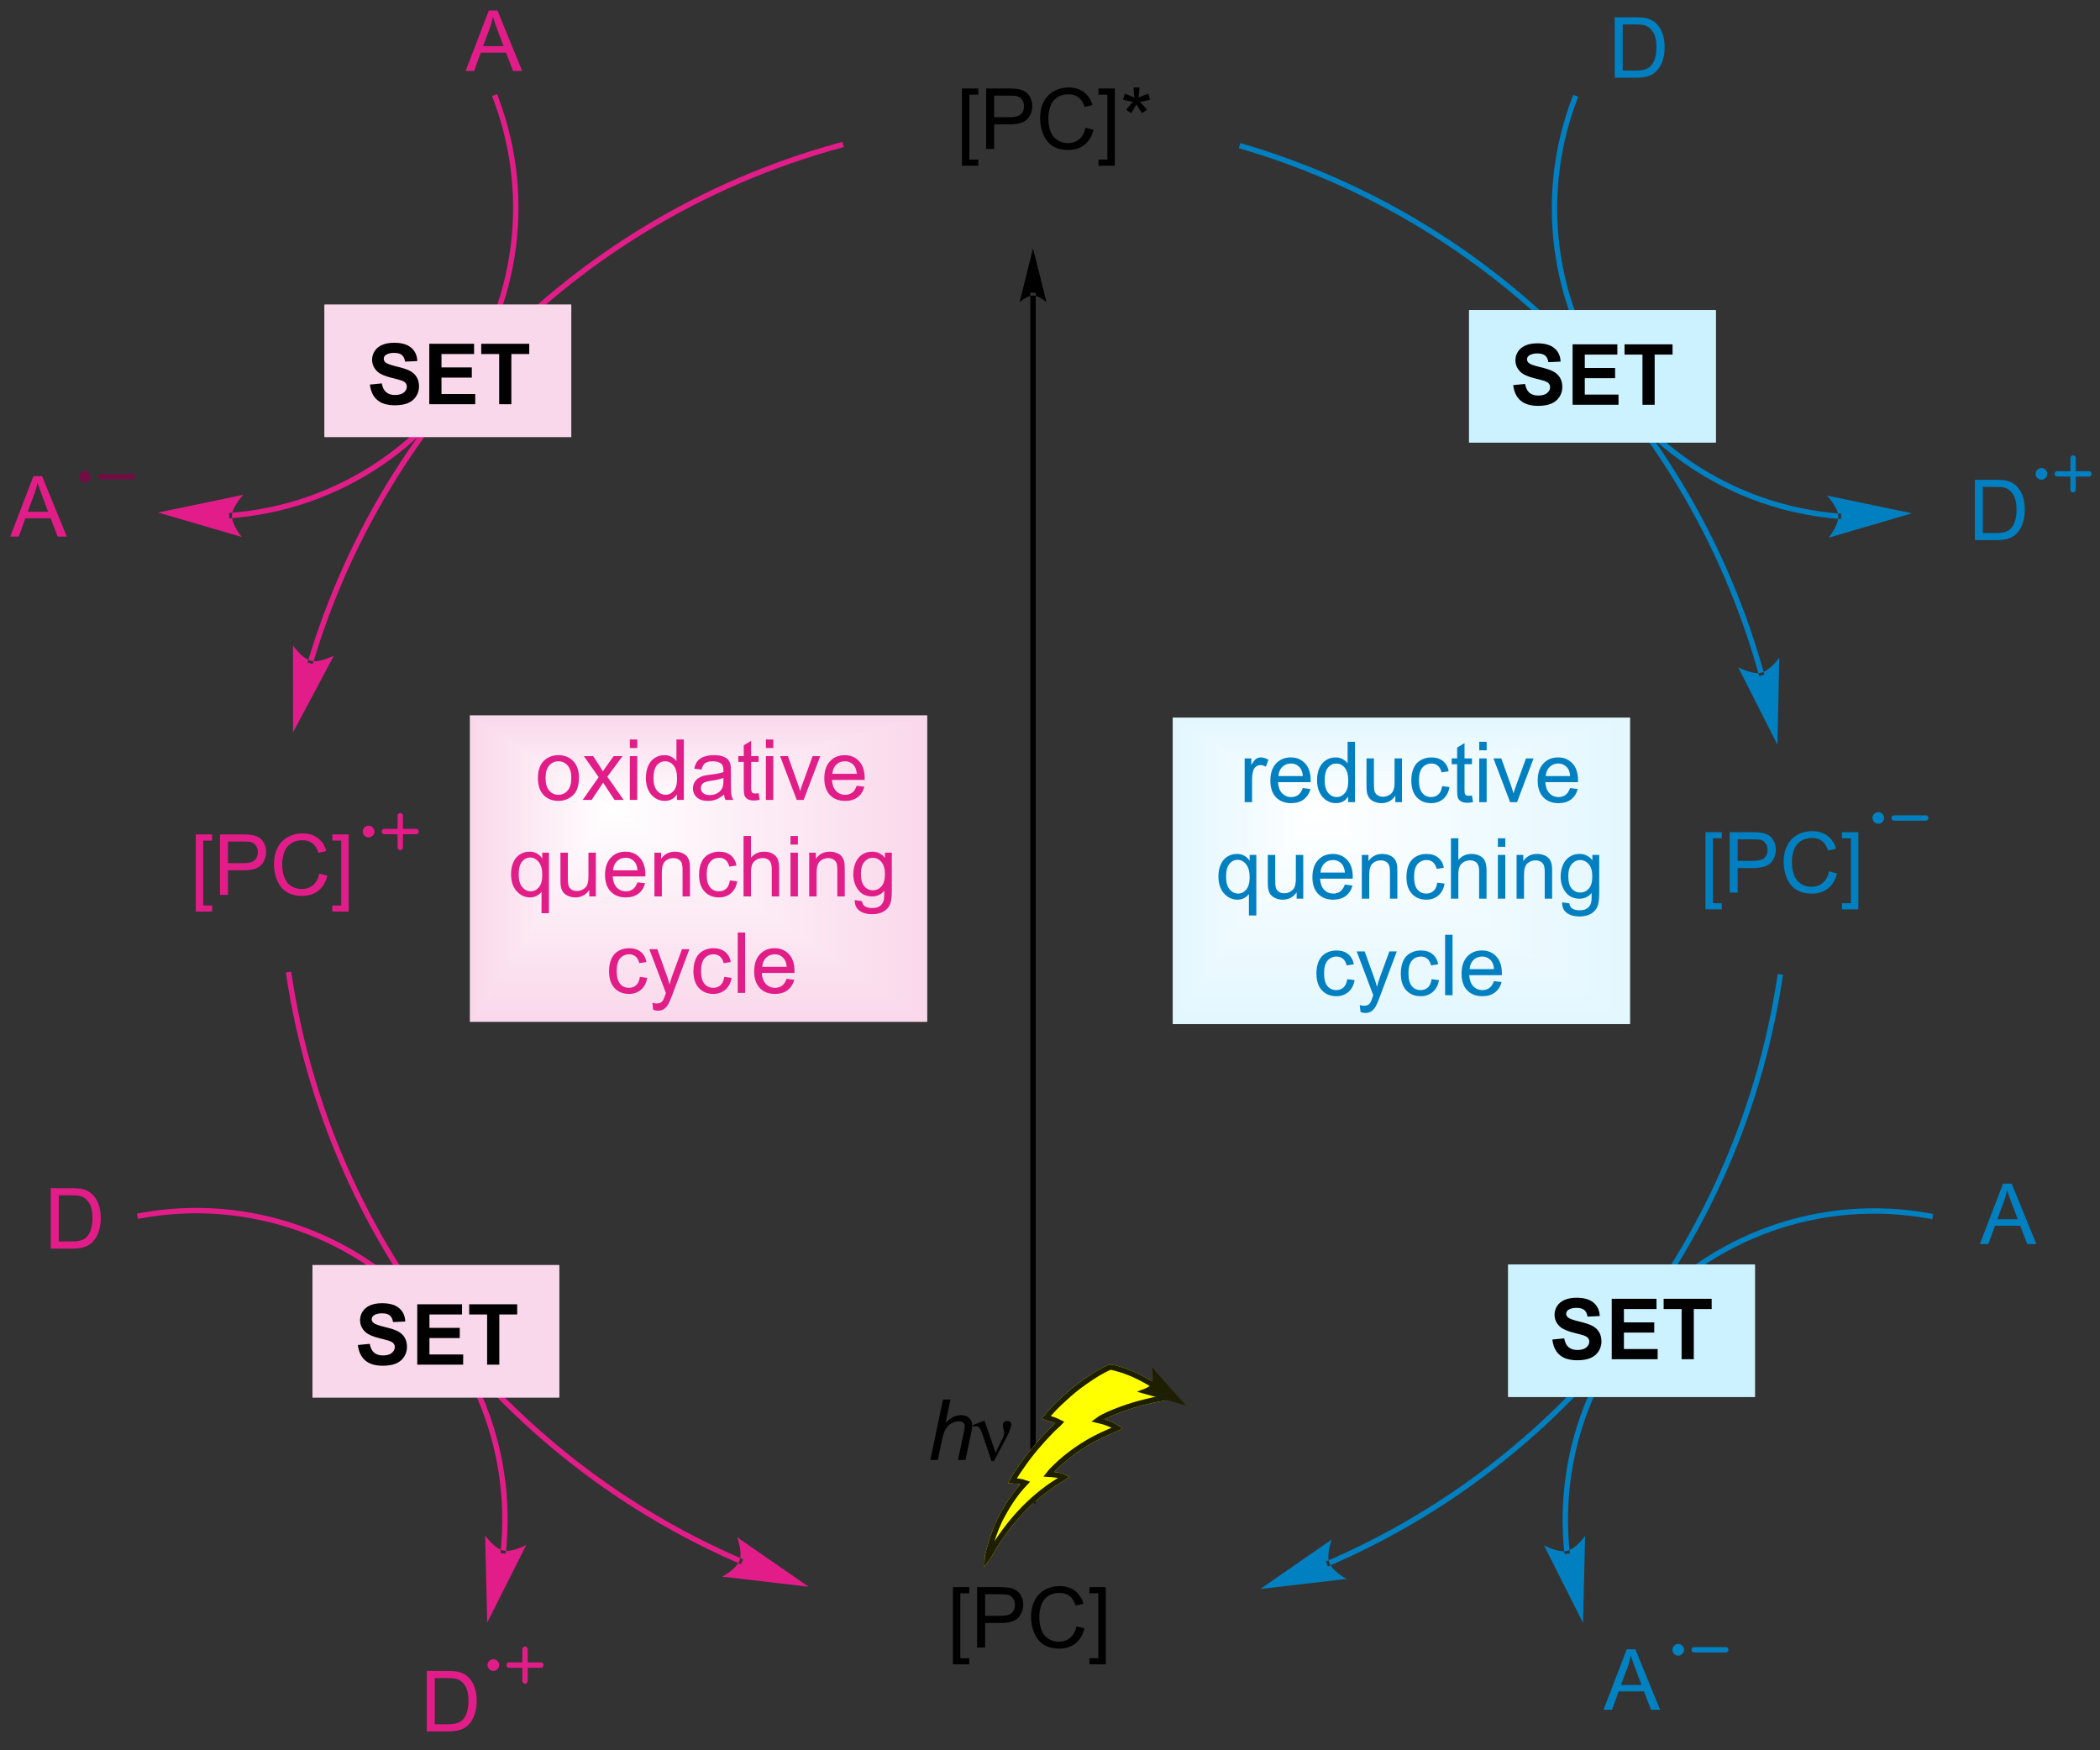 <?xml version="1.0" encoding="UTF-8"?>
<!DOCTYPE svg PUBLIC '-//W3C//DTD SVG 1.0//EN'
          'http://www.w3.org/TR/2001/REC-SVG-20010904/DTD/svg10.dtd'>
<svg stroke-dasharray="none" shape-rendering="auto" xmlns="http://www.w3.org/2000/svg" font-family="'Dialog'" text-rendering="auto" width="90" fill-opacity="1" color-interpolation="auto" color-rendering="auto" preserveAspectRatio="xMidYMid meet" font-size="12px" viewBox="0 0 90 75" fill="black" xmlns:xlink="http://www.w3.org/1999/xlink" stroke="black" image-rendering="auto" stroke-miterlimit="10" stroke-linecap="square" stroke-linejoin="miter" font-style="normal" stroke-width="1" height="75" stroke-dashoffset="0" font-weight="normal" stroke-opacity="1"
><rect x="0" y="0" width="90" height="75" fill="#333333" stroke="none"/><!--Generated by the Batik Graphics2D SVG Generator--><defs id="genericDefs"
  /><g
  ><defs id="defs1"
    ><linearGradient x1="123.071" x2="123.071" gradientUnits="userSpaceOnUse" y1="105.978" y2="97.413" id="gradient1" color-interpolation="sRGB" spreadMethod="pad"
      ><stop stop-color="white" offset="0%"
        /><stop stop-color="rgb(227,247,255)" offset="100%"
      /></linearGradient
      ><linearGradient x1="123.071" x2="123.071" gradientUnits="userSpaceOnUse" y1="105.978" y2="97.413" id="gradient2" color-interpolation="sRGB" spreadMethod="pad"
      ><stop stop-color="white" offset="0%"
        /><stop stop-color="rgb(227,247,255)" offset="100%"
      /></linearGradient
      ><linearGradient x1="123.071" x2="153.071" gradientUnits="userSpaceOnUse" y1="105.978" y2="105.978" id="gradient3" color-interpolation="sRGB" spreadMethod="pad"
      ><stop stop-color="white" offset="0%"
        /><stop stop-color="rgb(227,247,255)" offset="100%"
      /></linearGradient
      ><linearGradient x1="123.071" x2="153.071" gradientUnits="userSpaceOnUse" y1="105.978" y2="105.978" id="gradient4" color-interpolation="sRGB" spreadMethod="pad"
      ><stop stop-color="white" offset="0%"
        /><stop stop-color="rgb(227,247,255)" offset="100%"
      /></linearGradient
      ><linearGradient x1="123.071" x2="123.071" gradientUnits="userSpaceOnUse" y1="105.978" y2="125.963" id="gradient5" color-interpolation="sRGB" spreadMethod="pad"
      ><stop stop-color="white" offset="0%"
        /><stop stop-color="rgb(227,247,255)" offset="100%"
      /></linearGradient
      ><linearGradient x1="123.071" x2="123.071" gradientUnits="userSpaceOnUse" y1="105.978" y2="125.963" id="gradient6" color-interpolation="sRGB" spreadMethod="pad"
      ><stop stop-color="white" offset="0%"
        /><stop stop-color="rgb(227,247,255)" offset="100%"
      /></linearGradient
      ><linearGradient x1="123.071" x2="110.214" gradientUnits="userSpaceOnUse" y1="105.978" y2="105.978" id="gradient7" color-interpolation="sRGB" spreadMethod="pad"
      ><stop stop-color="white" offset="0%"
        /><stop stop-color="rgb(227,247,255)" offset="100%"
      /></linearGradient
      ><linearGradient x1="123.071" x2="110.214" gradientUnits="userSpaceOnUse" y1="105.978" y2="105.978" id="gradient8" color-interpolation="sRGB" spreadMethod="pad"
      ><stop stop-color="white" offset="0%"
        /><stop stop-color="rgb(227,247,255)" offset="100%"
      /></linearGradient
      ><linearGradient x1="56.428" x2="56.428" gradientUnits="userSpaceOnUse" y1="105.764" y2="97.199" id="gradient9" color-interpolation="sRGB" spreadMethod="pad"
      ><stop stop-color="white" offset="0%"
        /><stop stop-color="rgb(250,216,235)" offset="100%"
      /></linearGradient
      ><linearGradient x1="56.428" x2="56.428" gradientUnits="userSpaceOnUse" y1="105.764" y2="97.199" id="gradient10" color-interpolation="sRGB" spreadMethod="pad"
      ><stop stop-color="white" offset="0%"
        /><stop stop-color="rgb(250,216,235)" offset="100%"
      /></linearGradient
      ><linearGradient x1="56.428" x2="86.428" gradientUnits="userSpaceOnUse" y1="105.764" y2="105.764" id="gradient11" color-interpolation="sRGB" spreadMethod="pad"
      ><stop stop-color="white" offset="0%"
        /><stop stop-color="rgb(250,216,235)" offset="100%"
      /></linearGradient
      ><linearGradient x1="56.428" x2="86.428" gradientUnits="userSpaceOnUse" y1="105.764" y2="105.764" id="gradient12" color-interpolation="sRGB" spreadMethod="pad"
      ><stop stop-color="white" offset="0%"
        /><stop stop-color="rgb(250,216,235)" offset="100%"
      /></linearGradient
      ><linearGradient x1="56.428" x2="56.428" gradientUnits="userSpaceOnUse" y1="105.764" y2="125.749" id="gradient13" color-interpolation="sRGB" spreadMethod="pad"
      ><stop stop-color="white" offset="0%"
        /><stop stop-color="rgb(250,216,235)" offset="100%"
      /></linearGradient
      ><linearGradient x1="56.428" x2="56.428" gradientUnits="userSpaceOnUse" y1="105.764" y2="125.749" id="gradient14" color-interpolation="sRGB" spreadMethod="pad"
      ><stop stop-color="white" offset="0%"
        /><stop stop-color="rgb(250,216,235)" offset="100%"
      /></linearGradient
      ><linearGradient x1="56.428" x2="43.571" gradientUnits="userSpaceOnUse" y1="105.764" y2="105.764" id="gradient15" color-interpolation="sRGB" spreadMethod="pad"
      ><stop stop-color="white" offset="0%"
        /><stop stop-color="rgb(250,216,235)" offset="100%"
      /></linearGradient
      ><linearGradient x1="56.428" x2="43.571" gradientUnits="userSpaceOnUse" y1="105.764" y2="105.764" id="gradient16" color-interpolation="sRGB" spreadMethod="pad"
      ><stop stop-color="white" offset="0%"
        /><stop stop-color="rgb(250,216,235)" offset="100%"
      /></linearGradient
      ><clipPath clipPathUnits="userSpaceOnUse" id="clipPath1"
      ><path d="M0.619 2.148 L205.612 2.148 L205.612 171.953 L0.619 171.953 L0.619 2.148 Z"
      /></clipPath
      ><clipPath clipPathUnits="userSpaceOnUse" id="clipPath2"
      ><path d="M-1.235 29.157 L-1.235 194.24 L198.058 194.24 L198.058 29.157 Z"
      /></clipPath
      ><clipPath clipPathUnits="userSpaceOnUse" id="clipPath3"
      ><path d="M110.214 97.413 L110.214 125.963 L153.071 125.963 L153.071 97.413 Z"
      /></clipPath
      ><clipPath clipPathUnits="userSpaceOnUse" id="clipPath4"
      ><path d="M43.571 97.199 L43.571 125.749 L86.428 125.749 L86.428 97.199 Z"
      /></clipPath
    ></defs
    ><g fill="rgb(227,247,255)" transform="scale(0.439,0.439) translate(-0.619,-2.148) matrix(1.029,0,0,1.029,1.89,-27.843)" stroke="rgb(227,247,255)"
    ><path d="M110.214 97.413 L153.071 97.413 L153.071 125.963 L110.214 125.963 Z" stroke="none" clip-path="url(#clipPath3)"
    /></g
    ><g fill="url(#gradient1)" transform="matrix(0.452,0,0,0.452,0.558,-13.167)" stroke="url(#gradient1)"
    ><path d="M123.071 105.978 L110.214 97.413 L153.071 97.413 Z" stroke="none" clip-path="url(#clipPath3)"
    /></g
    ><g fill="url(#gradient2)" stroke-width="0.51" transform="matrix(0.452,0,0,0.452,0.558,-13.167)" stroke="url(#gradient2)"
    ><path fill="none" d="M123.071 105.978 L110.214 97.413 L153.071 97.413 Z" clip-path="url(#clipPath3)"
    /></g
    ><g fill="url(#gradient3)" transform="matrix(0.452,0,0,0.452,0.558,-13.167)" stroke="url(#gradient3)"
    ><path d="M123.071 105.978 L153.071 97.413 L153.071 125.963 Z" stroke="none" clip-path="url(#clipPath3)"
    /></g
    ><g fill="url(#gradient4)" stroke-width="0.51" transform="matrix(0.452,0,0,0.452,0.558,-13.167)" stroke="url(#gradient4)"
    ><path fill="none" d="M123.071 105.978 L153.071 97.413 L153.071 125.963 Z" clip-path="url(#clipPath3)"
    /></g
    ><g fill="url(#gradient5)" transform="matrix(0.452,0,0,0.452,0.558,-13.167)" stroke="url(#gradient5)"
    ><path d="M123.071 105.978 L153.071 125.963 L110.214 125.963 Z" stroke="none" clip-path="url(#clipPath3)"
    /></g
    ><g fill="url(#gradient6)" stroke-width="0.51" transform="matrix(0.452,0,0,0.452,0.558,-13.167)" stroke="url(#gradient6)"
    ><path fill="none" d="M123.071 105.978 L153.071 125.963 L110.214 125.963 Z" clip-path="url(#clipPath3)"
    /></g
    ><g fill="url(#gradient7)" transform="matrix(0.452,0,0,0.452,0.558,-13.167)" stroke="url(#gradient7)"
    ><path d="M123.071 105.978 L110.214 125.963 L110.214 97.413 Z" stroke="none" clip-path="url(#clipPath3)"
    /></g
    ><g fill="url(#gradient8)" stroke-width="0.51" transform="matrix(0.452,0,0,0.452,0.558,-13.167)" stroke="url(#gradient8)"
    ><path fill="none" d="M123.071 105.978 L110.214 125.963 L110.214 97.413 Z" clip-path="url(#clipPath3)"
    /></g
    ><g fill="rgb(227,247,255)" stroke-width="0.51" transform="matrix(0.452,0,0,0.452,0.558,-13.167)" stroke="rgb(227,247,255)"
    ><path fill="none" d="M110.214 97.413 L153.071 97.413 L153.071 125.963 L110.214 125.963 Z" clip-path="url(#clipPath2)"
    /></g
    ><g transform="matrix(0.452,0,0,0.452,0.558,-13.167)"
    ><path d="M89.116 186.911 L89.116 179.594 L90.665 179.594 L90.665 180.174 L89.819 180.174 L89.819 186.328 L90.665 186.328 L90.665 186.911 L89.116 186.911 ZM91.411 185.32 L91.411 179.594 L93.573 179.594 Q94.143 179.594 94.442 179.648 Q94.864 179.719 95.148 179.917 Q95.435 180.112 95.609 180.469 Q95.784 180.823 95.784 181.25 Q95.784 181.979 95.317 182.487 Q94.854 182.992 93.638 182.992 L92.169 182.992 L92.169 185.32 L91.411 185.32 ZM92.169 182.315 L93.651 182.315 Q94.385 182.315 94.692 182.042 Q95.002 181.768 95.002 181.273 Q95.002 180.914 94.82 180.659 Q94.638 180.401 94.341 180.32 Q94.151 180.268 93.635 180.268 L92.169 180.268 L92.169 182.315 ZM100.833 183.312 L101.591 183.502 Q101.354 184.437 100.734 184.929 Q100.114 185.419 99.221 185.419 Q98.294 185.419 97.713 185.042 Q97.135 184.664 96.831 183.95 Q96.528 183.234 96.528 182.414 Q96.528 181.518 96.87 180.854 Q97.213 180.187 97.844 179.841 Q98.474 179.495 99.232 179.495 Q100.091 179.495 100.677 179.932 Q101.263 180.37 101.495 181.164 L100.747 181.338 Q100.549 180.713 100.169 180.429 Q99.791 180.143 99.216 180.143 Q98.557 180.143 98.112 180.461 Q97.669 180.776 97.489 181.31 Q97.31 181.844 97.31 182.409 Q97.31 183.14 97.523 183.685 Q97.737 184.229 98.185 184.5 Q98.635 184.768 99.159 184.768 Q99.794 184.768 100.234 184.401 Q100.677 184.034 100.833 183.312 ZM103.611 186.911 L102.061 186.911 L102.061 186.328 L102.907 186.328 L102.907 180.174 L102.061 180.174 L102.061 179.594 L103.611 179.594 L103.611 186.911 Z" stroke="none" clip-path="url(#clipPath2)"
    /></g
    ><g transform="matrix(0.452,0,0,0.452,0.558,-13.167)"
    ><path d="M89.973 44.84 L89.973 37.522 L91.522 37.522 L91.522 38.103 L90.676 38.103 L90.676 44.256 L91.522 44.256 L91.522 44.84 L89.973 44.84 ZM92.268 43.248 L92.268 37.522 L94.43 37.522 Q95 37.522 95.3 37.577 Q95.722 37.647 96.005 37.845 Q96.292 38.04 96.466 38.397 Q96.641 38.751 96.641 39.178 Q96.641 39.907 96.175 40.415 Q95.711 40.92 94.495 40.92 L93.026 40.92 L93.026 43.248 L92.268 43.248 ZM93.026 40.243 L94.508 40.243 Q95.242 40.243 95.55 39.97 Q95.859 39.696 95.859 39.202 Q95.859 38.842 95.677 38.587 Q95.495 38.329 95.198 38.248 Q95.008 38.196 94.492 38.196 L93.026 38.196 L93.026 40.243 ZM101.69 41.241 L102.448 41.431 Q102.211 42.366 101.591 42.858 Q100.972 43.347 100.078 43.347 Q99.151 43.347 98.57 42.97 Q97.992 42.592 97.688 41.879 Q97.385 41.163 97.385 40.342 Q97.385 39.446 97.727 38.782 Q98.07 38.116 98.701 37.769 Q99.331 37.423 100.089 37.423 Q100.948 37.423 101.534 37.861 Q102.12 38.298 102.352 39.092 L101.604 39.267 Q101.406 38.642 101.026 38.358 Q100.649 38.071 100.073 38.071 Q99.414 38.071 98.969 38.389 Q98.526 38.704 98.347 39.238 Q98.167 39.772 98.167 40.337 Q98.167 41.069 98.38 41.613 Q98.594 42.157 99.042 42.428 Q99.492 42.696 100.016 42.696 Q100.651 42.696 101.091 42.329 Q101.534 41.962 101.69 41.241 ZM104.468 44.84 L102.918 44.84 L102.918 44.256 L103.764 44.256 L103.764 38.103 L102.918 38.103 L102.918 37.522 L104.468 37.522 L104.468 44.84 ZM105.237 38.571 L105.417 38.017 Q106.039 38.236 106.32 38.397 Q106.245 37.689 106.242 37.423 L106.807 37.423 Q106.797 37.811 106.719 38.392 Q107.12 38.189 107.641 38.017 L107.82 38.571 Q107.323 38.736 106.847 38.79 Q107.086 38.998 107.518 39.53 L107.05 39.861 Q106.823 39.553 106.516 39.022 Q106.227 39.571 106.008 39.861 L105.547 39.53 Q106 38.97 106.195 38.79 Q105.69 38.694 105.237 38.571 Z" stroke="none" clip-path="url(#clipPath2)"
    /></g
    ><g transform="matrix(0.452,0,0,0.452,0.558,-13.167)"
    ><path d="M96.969 57.142 L96.969 57.142 L96.969 171.392 L96.969 171.647 L96.459 171.647 L96.459 171.392 L96.459 57.142 L96.459 56.886 L96.969 56.886 ZM96.714 52.677 L95.439 57.779 C95.439 57.779 96.156 57.142 96.714 57.142 C97.272 57.142 97.99 57.779 97.99 57.779 Z" stroke="none" clip-path="url(#clipPath2)"
    /></g
    ><g fill="rgb(0,128,192)" transform="matrix(0.452,0,0,0.452,0.558,-13.167)" stroke="rgb(0,128,192)"
    ><path d="M165.498 92.981 L165.498 92.981 C165.498 92.981 165.498 92.981 165.497 92.98 L165.497 92.98 C165.497 92.979 165.497 92.977 165.496 92.975 L165.742 92.909 L165.497 92.978 C165.495 92.972 165.493 92.965 165.491 92.958 L165.737 92.89 L165.491 92.959 C165.435 92.755 165.377 92.553 165.319 92.351 L165.319 92.351 C165.085 91.542 164.837 90.739 164.576 89.941 L164.576 89.941 C163.532 86.753 162.273 83.66 160.814 80.682 L161.043 80.57 L160.814 80.682 C157.896 74.725 154.181 69.225 149.796 64.323 L149.796 64.323 C141.026 54.521 129.576 47.116 116.47 43.251 L116.225 43.179 L116.37 42.69 L116.615 42.762 C129.813 46.654 141.344 54.112 150.176 63.983 L149.986 64.153 L150.176 63.983 C154.592 68.919 158.334 74.458 161.272 80.457 L161.272 80.457 C162.741 83.457 164.01 86.571 165.061 89.783 L164.819 89.862 L165.061 89.783 C165.324 90.585 165.573 91.394 165.809 92.209 L165.564 92.28 L165.809 92.209 C165.868 92.413 165.926 92.617 165.983 92.821 L165.983 92.821 C165.984 92.828 165.986 92.834 165.988 92.84 L165.989 92.843 C165.988 92.841 165.988 92.841 165.988 92.841 L165.988 92.841 C165.988 92.841 165.988 92.841 165.988 92.841 L166.058 93.087 L165.568 93.227 ZM167.297 99.734 L167.47 91.49 C167.47 91.49 166.596 92.715 165.743 92.909 C164.889 93.103 163.57 92.378 163.57 92.378 Z" stroke="none" clip-path="url(#clipPath2)"
    /></g
    ><g fill="rgb(0,128,192)" transform="matrix(0.452,0,0,0.452,0.558,-13.167)" stroke="rgb(0,128,192)"
    ><path d="M124.71 177.063 L124.71 177.063 C124.71 177.063 124.71 177.063 124.71 177.063 L124.71 177.063 C124.71 177.063 124.709 177.063 124.707 177.064 L124.71 177.063 C124.716 177.06 124.722 177.058 124.727 177.055 L124.728 177.055 C124.921 176.971 125.114 176.887 125.306 176.801 L125.41 177.034 L125.306 176.801 C126.076 176.459 126.838 176.104 127.592 175.737 L127.592 175.737 C130.608 174.268 133.5 172.599 136.252 170.747 L136.394 170.959 L136.252 170.747 C141.755 167.045 146.697 162.614 150.955 157.602 L151.149 157.767 L150.955 157.602 C159.47 147.577 165.244 135.225 167.286 121.714 L167.324 121.462 L167.828 121.538 L167.79 121.79 C165.734 135.396 159.919 147.836 151.344 157.932 L151.344 157.932 C147.056 162.98 142.079 167.442 136.537 171.171 L136.537 171.171 C133.765 173.035 130.853 174.716 127.815 176.196 L127.703 175.966 L127.815 176.196 C127.056 176.566 126.288 176.923 125.513 177.267 L125.513 177.267 C125.32 177.353 125.125 177.439 124.931 177.523 L124.829 177.289 L124.931 177.523 C124.925 177.526 124.918 177.529 124.912 177.531 L124.811 177.297 L124.915 177.53 C124.912 177.531 124.909 177.533 124.908 177.533 L124.908 177.533 C124.908 177.533 124.907 177.533 124.907 177.533 L124.672 177.632 L124.475 177.162 ZM118.262 179.768 L126.453 178.815 C126.453 178.815 125.12 178.116 124.811 177.297 C124.502 176.478 125.041 175.073 125.041 175.073 Z" stroke="none" clip-path="url(#clipPath2)"
    /></g
    ><g fill="rgb(0,128,192)" stroke-width="0.51" transform="matrix(0.452,0,0,0.452,0.558,-13.167)" stroke-linecap="round" stroke="rgb(0,128,192)" stroke-linejoin="round"
    ><path fill="none" d="M178.358 106.677 L181.361 106.677" clip-path="url(#clipPath2)"
    /></g
    ><g fill="rgb(0,128,192)" transform="matrix(0.452,0,0,0.452,0.558,-13.167)" stroke="rgb(0,128,192)"
    ><path d="M176.857 106.977 C176.691 106.977 176.557 106.843 176.557 106.677 C176.557 106.511 176.691 106.377 176.857 106.377 C177.023 106.377 177.157 106.511 177.157 106.677 C177.157 106.843 177.023 106.977 176.857 106.977" stroke="none" clip-path="url(#clipPath2)"
    /></g
    ><g fill="rgb(0,128,192)" stroke-width="0.51" transform="matrix(0.452,0,0,0.452,0.558,-13.167)" stroke-linecap="round" stroke="rgb(0,128,192)" stroke-linejoin="round"
    ><path fill="none" d="M176.857 106.977 C176.691 106.977 176.557 106.843 176.557 106.677 C176.557 106.511 176.691 106.377 176.857 106.377 C177.023 106.377 177.157 106.511 177.157 106.677 C177.157 106.843 177.023 106.977 176.857 106.977" clip-path="url(#clipPath2)"
    /></g
    ><g fill="rgb(0,128,192)" transform="matrix(0.452,0,0,0.452,0.558,-13.167)" stroke="rgb(0,128,192)"
    ><path d="M160.473 115.34 L160.473 108.022 L162.022 108.022 L162.022 108.603 L161.176 108.603 L161.176 114.756 L162.022 114.756 L162.022 115.34 L160.473 115.34 ZM162.768 113.749 L162.768 108.022 L164.93 108.022 Q165.5 108.022 165.8 108.077 Q166.221 108.147 166.505 108.345 Q166.792 108.54 166.966 108.897 Q167.141 109.251 167.141 109.678 Q167.141 110.407 166.675 110.915 Q166.211 111.421 164.995 111.421 L163.526 111.421 L163.526 113.749 L162.768 113.749 ZM163.526 110.743 L165.008 110.743 Q165.742 110.743 166.05 110.47 Q166.359 110.197 166.359 109.702 Q166.359 109.342 166.177 109.087 Q165.995 108.829 165.698 108.749 Q165.508 108.697 164.992 108.697 L163.526 108.697 L163.526 110.743 ZM172.19 111.741 L172.948 111.931 Q172.711 112.866 172.091 113.358 Q171.471 113.848 170.578 113.848 Q169.651 113.848 169.07 113.47 Q168.492 113.092 168.188 112.379 Q167.886 111.663 167.886 110.842 Q167.886 109.947 168.227 109.282 Q168.57 108.616 169.201 108.269 Q169.831 107.923 170.589 107.923 Q171.448 107.923 172.034 108.361 Q172.62 108.798 172.852 109.592 L172.104 109.767 Q171.906 109.142 171.526 108.858 Q171.149 108.572 170.573 108.572 Q169.914 108.572 169.469 108.889 Q169.026 109.204 168.846 109.738 Q168.667 110.272 168.667 110.837 Q168.667 111.569 168.88 112.113 Q169.094 112.657 169.542 112.928 Q169.992 113.197 170.516 113.197 Q171.151 113.197 171.591 112.829 Q172.034 112.462 172.19 111.741 ZM174.968 115.34 L173.418 115.34 L173.418 114.756 L174.264 114.756 L174.264 108.603 L173.418 108.603 L173.418 108.022 L174.968 108.022 L174.968 115.34 Z" stroke="none" clip-path="url(#clipPath2)"
    /></g
    ><g fill="rgb(226,29,137)" transform="matrix(0.452,0,0,0.452,0.558,-13.167)" stroke="rgb(226,29,137)"
    ><path d="M17.33 115.554 L17.33 108.236 L18.879 108.236 L18.879 108.817 L18.033 108.817 L18.033 114.971 L18.879 114.971 L18.879 115.554 L17.33 115.554 ZM19.625 113.963 L19.625 108.236 L21.787 108.236 Q22.357 108.236 22.657 108.291 Q23.078 108.361 23.362 108.559 Q23.649 108.755 23.823 109.111 Q23.998 109.466 23.998 109.893 Q23.998 110.622 23.532 111.13 Q23.068 111.635 21.852 111.635 L20.383 111.635 L20.383 113.963 L19.625 113.963 ZM20.383 110.958 L21.865 110.958 Q22.599 110.958 22.907 110.684 Q23.216 110.411 23.216 109.916 Q23.216 109.557 23.034 109.301 Q22.852 109.044 22.555 108.963 Q22.365 108.911 21.849 108.911 L20.383 108.911 L20.383 110.958 ZM29.047 111.955 L29.805 112.145 Q29.568 113.08 28.948 113.572 Q28.328 114.062 27.435 114.062 Q26.508 114.062 25.927 113.684 Q25.349 113.307 25.045 112.593 Q24.742 111.877 24.742 111.057 Q24.742 110.161 25.084 109.497 Q25.427 108.83 26.058 108.484 Q26.688 108.137 27.446 108.137 Q28.305 108.137 28.891 108.575 Q29.477 109.012 29.709 109.807 L28.961 109.981 Q28.763 109.356 28.383 109.072 Q28.006 108.786 27.43 108.786 Q26.771 108.786 26.326 109.103 Q25.883 109.419 25.703 109.953 Q25.524 110.486 25.524 111.051 Q25.524 111.783 25.737 112.328 Q25.951 112.872 26.399 113.143 Q26.849 113.411 27.373 113.411 Q28.008 113.411 28.448 113.044 Q28.891 112.676 29.047 111.955 ZM31.825 115.554 L30.275 115.554 L30.275 114.971 L31.121 114.971 L31.121 108.817 L30.275 108.817 L30.275 108.236 L31.825 108.236 L31.825 115.554 Z" stroke="none" clip-path="url(#clipPath2)"
    /></g
    ><g fill="rgb(226,29,137)" stroke-width="0.51" transform="matrix(0.452,0,0,0.452,0.558,-13.167)" stroke-linecap="round" stroke="rgb(226,29,137)" stroke-linejoin="round"
    ><path fill="none" d="M35.215 107.963 L38.218 107.963 M36.716 106.462 L36.716 109.464" clip-path="url(#clipPath2)"
    /></g
    ><g fill="rgb(226,29,137)" transform="matrix(0.452,0,0,0.452,0.558,-13.167)" stroke="rgb(226,29,137)"
    ><path d="M33.714 108.263 C33.548 108.263 33.414 108.129 33.414 107.963 C33.414 107.797 33.548 107.663 33.714 107.663 C33.88 107.663 34.014 107.797 34.014 107.963 C34.014 108.129 33.88 108.263 33.714 108.263" stroke="none" clip-path="url(#clipPath2)"
    /></g
    ><g fill="rgb(226,29,137)" stroke-width="0.51" transform="matrix(0.452,0,0,0.452,0.558,-13.167)" stroke-linecap="round" stroke="rgb(226,29,137)" stroke-linejoin="round"
    ><path fill="none" d="M33.714 108.263 C33.548 108.263 33.414 108.129 33.414 107.963 C33.414 107.797 33.548 107.663 33.714 107.663 C33.88 107.663 34.014 107.797 34.014 107.963 C34.014 108.129 33.88 108.263 33.714 108.263" clip-path="url(#clipPath2)"
    /></g
    ><g fill="rgb(226,29,137)" transform="matrix(0.452,0,0,0.452,0.558,-13.167)" stroke="rgb(226,29,137)"
    ><path d="M27.999 91.7 L27.999 91.7 C27.999 91.699 27.999 91.699 27.999 91.698 L27.999 91.698 C28.001 91.692 28.003 91.685 28.005 91.679 L28.249 91.753 L28.005 91.679 C28.067 91.476 28.129 91.273 28.192 91.071 L28.435 91.147 L28.192 91.071 C28.444 90.261 28.71 89.457 28.989 88.66 L28.989 88.66 C30.106 85.471 31.439 82.383 32.969 79.415 L33.196 79.532 L32.969 79.415 C36.03 73.478 39.885 68.016 44.402 63.172 L44.402 63.172 C53.435 53.485 65.117 46.266 78.393 42.646 L78.639 42.579 L78.774 43.072 L78.527 43.139 C65.344 46.733 53.745 53.901 44.775 63.52 L44.589 63.346 L44.775 63.52 C40.29 68.33 36.462 73.753 33.423 79.649 L33.423 79.649 C31.903 82.596 30.58 85.662 29.471 88.829 L29.23 88.745 L29.471 88.829 C29.193 89.621 28.929 90.418 28.679 91.222 L28.679 91.222 C28.616 91.423 28.555 91.625 28.494 91.826 L28.494 91.826 C28.492 91.833 28.49 91.839 28.488 91.845 L28.244 91.772 L28.488 91.845 C28.488 91.846 28.487 91.847 28.487 91.848 L28.413 92.092 L27.925 91.944 ZM26.549 98.563 L30.426 91.286 C30.426 91.286 29.093 91.984 28.244 91.772 C27.395 91.56 26.545 90.317 26.545 90.317 Z" stroke="none" clip-path="url(#clipPath2)"
    /></g
    ><g fill="rgb(226,29,137)" transform="matrix(0.452,0,0,0.452,0.558,-13.167)" stroke="rgb(226,29,137)"
    ><path d="M68.79 177.319 L68.79 177.319 C68.79 177.319 68.79 177.319 68.79 177.319 L68.79 177.319 C68.788 177.318 68.786 177.317 68.783 177.316 L68.887 177.083 L68.785 177.317 C68.779 177.314 68.773 177.311 68.767 177.309 L68.767 177.309 C68.572 177.224 68.378 177.139 68.184 177.053 L68.288 176.82 L68.184 177.053 C67.409 176.709 66.642 176.351 65.882 175.982 L65.994 175.752 L65.882 175.982 C62.844 174.502 59.932 172.821 57.161 170.956 L57.303 170.745 L57.161 170.956 C51.618 167.227 46.641 162.766 42.354 157.718 L42.354 157.718 C33.779 147.622 27.963 135.182 25.907 121.576 L25.869 121.323 L26.374 121.247 L26.412 121.499 C28.453 135.01 34.228 147.362 42.743 157.387 L42.548 157.552 L42.743 157.387 C47 162.4 51.942 166.83 57.446 170.533 L57.446 170.533 C60.197 172.384 63.089 174.054 66.106 175.523 L66.106 175.523 C66.86 175.89 67.622 176.245 68.391 176.587 L68.391 176.587 C68.584 176.672 68.777 176.757 68.97 176.841 L68.868 177.075 L68.97 176.841 C68.976 176.844 68.982 176.846 68.988 176.849 L68.99 176.85 C68.989 176.849 68.987 176.849 68.988 176.849 L68.988 176.849 C68.988 176.849 68.988 176.849 68.988 176.849 L69.223 176.947 L69.025 177.418 ZM75.436 179.554 L68.657 174.859 C68.657 174.859 69.195 176.264 68.886 177.083 C68.578 177.901 67.245 178.601 67.245 178.601 Z" stroke="none" clip-path="url(#clipPath2)"
    /></g
    ><g fill="rgb(0,128,192)" transform="matrix(0.452,0,0,0.452,0.558,-13.167)" stroke="rgb(0,128,192)"
    ><path d="M116.779 105.177 L116.779 101.029 L117.411 101.029 L117.411 101.656 Q117.654 101.216 117.857 101.076 Q118.062 100.935 118.31 100.935 Q118.664 100.935 119.031 101.162 L118.789 101.813 Q118.531 101.662 118.273 101.662 Q118.044 101.662 117.859 101.8 Q117.677 101.938 117.599 102.185 Q117.482 102.56 117.482 103.005 L117.482 105.177 L116.779 105.177 ZM122.289 103.841 L123.016 103.93 Q122.844 104.568 122.378 104.919 Q121.914 105.271 121.193 105.271 Q120.281 105.271 119.747 104.711 Q119.216 104.149 119.216 103.138 Q119.216 102.091 119.755 101.513 Q120.294 100.935 121.154 100.935 Q121.984 100.935 122.51 101.503 Q123.039 102.068 123.039 103.094 Q123.039 103.156 123.036 103.281 L119.943 103.281 Q119.982 103.966 120.328 104.331 Q120.677 104.693 121.195 104.693 Q121.583 104.693 121.857 104.49 Q122.13 104.287 122.289 103.841 ZM119.982 102.703 L122.297 102.703 Q122.25 102.18 122.031 101.919 Q121.695 101.513 121.161 101.513 Q120.677 101.513 120.346 101.839 Q120.016 102.162 119.982 102.703 ZM126.59 105.177 L126.59 104.654 Q126.197 105.271 125.431 105.271 Q124.934 105.271 124.517 104.998 Q124.103 104.724 123.874 104.234 Q123.644 103.742 123.644 103.107 Q123.644 102.484 123.85 101.979 Q124.059 101.474 124.473 101.206 Q124.887 100.935 125.4 100.935 Q125.775 100.935 126.066 101.094 Q126.361 101.25 126.543 101.505 L126.543 99.451 L127.243 99.451 L127.243 105.177 L126.59 105.177 ZM124.368 103.107 Q124.368 103.904 124.704 104.3 Q125.04 104.693 125.496 104.693 Q125.957 104.693 126.28 104.315 Q126.603 103.938 126.603 103.164 Q126.603 102.313 126.275 101.914 Q125.947 101.516 125.465 101.516 Q124.996 101.516 124.681 101.899 Q124.368 102.281 124.368 103.107 ZM131.068 105.177 L131.068 104.568 Q130.583 105.271 129.75 105.271 Q129.383 105.271 129.065 105.13 Q128.747 104.99 128.591 104.776 Q128.438 104.563 128.375 104.255 Q128.333 104.047 128.333 103.599 L128.333 101.029 L129.036 101.029 L129.036 103.328 Q129.036 103.88 129.078 104.07 Q129.146 104.349 129.359 104.508 Q129.576 104.664 129.891 104.664 Q130.208 104.664 130.484 104.503 Q130.763 104.341 130.878 104.063 Q130.992 103.781 130.992 103.25 L130.992 101.029 L131.695 101.029 L131.695 105.177 L131.068 105.177 ZM135.504 103.656 L136.197 103.748 Q136.082 104.461 135.616 104.867 Q135.15 105.271 134.47 105.271 Q133.619 105.271 133.1 104.714 Q132.582 104.156 132.582 103.117 Q132.582 102.445 132.803 101.943 Q133.027 101.438 133.483 101.188 Q133.939 100.935 134.473 100.935 Q135.15 100.935 135.579 101.276 Q136.009 101.617 136.129 102.248 L135.447 102.352 Q135.348 101.935 135.1 101.724 Q134.853 101.513 134.501 101.513 Q133.97 101.513 133.637 101.893 Q133.306 102.274 133.306 103.099 Q133.306 103.935 133.626 104.315 Q133.947 104.693 134.462 104.693 Q134.876 104.693 135.152 104.44 Q135.431 104.185 135.504 103.656 ZM138.332 104.547 L138.434 105.169 Q138.137 105.232 137.902 105.232 Q137.519 105.232 137.309 105.112 Q137.098 104.99 137.012 104.792 Q136.926 104.594 136.926 103.961 L136.926 101.576 L136.41 101.576 L136.41 101.029 L136.926 101.029 L136.926 100 L137.626 99.578 L137.626 101.029 L138.332 101.029 L138.332 101.576 L137.626 101.576 L137.626 104 Q137.626 104.302 137.663 104.388 Q137.699 104.474 137.782 104.526 Q137.869 104.576 138.025 104.576 Q138.142 104.576 138.332 104.547 ZM139.023 100.258 L139.023 99.451 L139.726 99.451 L139.726 100.258 L139.023 100.258 ZM139.023 105.177 L139.023 101.029 L139.726 101.029 L139.726 105.177 L139.023 105.177 ZM141.949 105.177 L140.371 101.029 L141.113 101.029 L142.004 103.513 Q142.15 103.914 142.269 104.349 Q142.363 104.021 142.532 103.56 L143.454 101.029 L144.176 101.029 L142.606 105.177 L141.949 105.177 ZM147.637 103.841 L148.363 103.93 Q148.191 104.568 147.725 104.919 Q147.262 105.271 146.54 105.271 Q145.629 105.271 145.095 104.711 Q144.564 104.149 144.564 103.138 Q144.564 102.091 145.103 101.513 Q145.642 100.935 146.501 100.935 Q147.332 100.935 147.858 101.503 Q148.387 102.068 148.387 103.094 Q148.387 103.156 148.384 103.281 L145.29 103.281 Q145.329 103.966 145.676 104.331 Q146.025 104.693 146.543 104.693 Q146.931 104.693 147.204 104.49 Q147.478 104.287 147.637 103.841 ZM145.329 102.703 L147.644 102.703 Q147.598 102.18 147.379 101.919 Q147.043 101.513 146.509 101.513 Q146.025 101.513 145.694 101.839 Q145.363 102.162 145.329 102.703 Z" stroke="none" clip-path="url(#clipPath2)"
    /></g
    ><g fill="rgb(0,128,192)" transform="matrix(0.452,0,0,0.452,0.558,-13.167)" stroke="rgb(0,128,192)"
    ><path d="M117.184 115.918 L117.184 113.885 Q117.019 114.116 116.725 114.27 Q116.431 114.421 116.098 114.421 Q115.361 114.421 114.827 113.832 Q114.293 113.241 114.293 112.213 Q114.293 111.588 114.509 111.093 Q114.728 110.595 115.139 110.34 Q115.551 110.085 116.043 110.085 Q116.814 110.085 117.254 110.734 L117.254 110.179 L117.887 110.179 L117.887 115.918 L117.184 115.918 ZM115.017 112.241 Q115.017 113.041 115.353 113.442 Q115.689 113.843 116.157 113.843 Q116.606 113.843 116.928 113.463 Q117.254 113.08 117.254 112.304 Q117.254 111.476 116.913 111.059 Q116.572 110.64 116.111 110.64 Q115.652 110.64 115.335 111.028 Q115.017 111.416 115.017 112.241 ZM121.708 114.327 L121.708 113.718 Q121.224 114.421 120.391 114.421 Q120.023 114.421 119.706 114.28 Q119.388 114.14 119.232 113.926 Q119.078 113.713 119.016 113.405 Q118.974 113.197 118.974 112.749 L118.974 110.179 L119.677 110.179 L119.677 112.478 Q119.677 113.03 119.719 113.22 Q119.786 113.499 120 113.658 Q120.216 113.814 120.531 113.814 Q120.849 113.814 121.125 113.653 Q121.404 113.491 121.518 113.213 Q121.633 112.931 121.633 112.4 L121.633 110.179 L122.336 110.179 L122.336 114.327 L121.708 114.327 ZM126.277 112.991 L127.004 113.08 Q126.832 113.718 126.366 114.069 Q125.902 114.421 125.181 114.421 Q124.269 114.421 123.736 113.861 Q123.204 113.299 123.204 112.288 Q123.204 111.241 123.743 110.663 Q124.282 110.085 125.142 110.085 Q125.973 110.085 126.499 110.653 Q127.027 111.218 127.027 112.244 Q127.027 112.306 127.025 112.431 L123.931 112.431 Q123.97 113.116 124.316 113.481 Q124.665 113.843 125.184 113.843 Q125.572 113.843 125.845 113.64 Q126.118 113.437 126.277 112.991 ZM123.97 111.853 L126.285 111.853 Q126.238 111.33 126.019 111.069 Q125.684 110.663 125.15 110.663 Q124.665 110.663 124.335 110.989 Q124.004 111.312 123.97 111.853 ZM127.888 114.327 L127.888 110.179 L128.521 110.179 L128.521 110.767 Q128.976 110.085 129.841 110.085 Q130.216 110.085 130.529 110.22 Q130.844 110.353 131 110.572 Q131.156 110.791 131.219 111.093 Q131.258 111.288 131.258 111.775 L131.258 114.327 L130.555 114.327 L130.555 111.804 Q130.555 111.374 130.471 111.16 Q130.391 110.947 130.182 110.822 Q129.974 110.694 129.693 110.694 Q129.242 110.694 128.917 110.981 Q128.591 111.265 128.591 112.062 L128.591 114.327 L127.888 114.327 ZM135.043 112.806 L135.736 112.897 Q135.621 113.611 135.155 114.017 Q134.689 114.421 134.009 114.421 Q133.157 114.421 132.639 113.864 Q132.121 113.306 132.121 112.267 Q132.121 111.595 132.342 111.093 Q132.566 110.588 133.022 110.338 Q133.478 110.085 134.012 110.085 Q134.689 110.085 135.119 110.426 Q135.548 110.767 135.668 111.397 L134.986 111.502 Q134.887 111.085 134.639 110.874 Q134.392 110.663 134.04 110.663 Q133.509 110.663 133.176 111.043 Q132.845 111.424 132.845 112.249 Q132.845 113.085 133.165 113.465 Q133.486 113.843 134.001 113.843 Q134.415 113.843 134.691 113.59 Q134.97 113.335 135.043 112.806 ZM136.337 114.327 L136.337 108.601 L137.04 108.601 L137.04 110.655 Q137.532 110.085 138.282 110.085 Q138.744 110.085 139.082 110.267 Q139.423 110.447 139.569 110.767 Q139.715 111.088 139.715 111.697 L139.715 114.327 L139.012 114.327 L139.012 111.697 Q139.012 111.171 138.782 110.931 Q138.556 110.689 138.137 110.689 Q137.824 110.689 137.548 110.853 Q137.275 111.015 137.157 111.293 Q137.04 111.569 137.04 112.056 L137.04 114.327 L136.337 114.327 ZM140.789 109.408 L140.789 108.601 L141.492 108.601 L141.492 109.408 L140.789 109.408 ZM140.789 114.327 L140.789 110.179 L141.492 110.179 L141.492 114.327 L140.789 114.327 ZM142.564 114.327 L142.564 110.179 L143.197 110.179 L143.197 110.767 Q143.652 110.085 144.517 110.085 Q144.892 110.085 145.204 110.22 Q145.519 110.353 145.676 110.572 Q145.832 110.791 145.894 111.093 Q145.934 111.288 145.934 111.775 L145.934 114.327 L145.231 114.327 L145.231 111.804 Q145.231 111.374 145.147 111.16 Q145.066 110.947 144.858 110.822 Q144.65 110.694 144.369 110.694 Q143.918 110.694 143.592 110.981 Q143.267 111.265 143.267 112.062 L143.267 114.327 L142.564 114.327 ZM146.883 114.671 L147.568 114.772 Q147.609 115.09 147.805 115.234 Q148.068 115.429 148.521 115.429 Q149.008 115.429 149.273 115.234 Q149.539 115.038 149.633 114.687 Q149.688 114.473 149.685 113.783 Q149.224 114.327 148.536 114.327 Q147.68 114.327 147.211 113.71 Q146.742 113.093 146.742 112.228 Q146.742 111.635 146.956 111.135 Q147.172 110.632 147.581 110.359 Q147.99 110.085 148.539 110.085 Q149.273 110.085 149.75 110.679 L149.75 110.179 L150.398 110.179 L150.398 113.765 Q150.398 114.734 150.201 115.137 Q150.005 115.543 149.576 115.778 Q149.148 116.012 148.523 116.012 Q147.781 116.012 147.323 115.676 Q146.867 115.343 146.883 114.671 ZM147.466 112.179 Q147.466 112.994 147.789 113.369 Q148.115 113.744 148.601 113.744 Q149.086 113.744 149.414 113.371 Q149.742 112.999 149.742 112.202 Q149.742 111.439 149.404 111.054 Q149.068 110.666 148.591 110.666 Q148.122 110.666 147.794 111.049 Q147.466 111.429 147.466 112.179 Z" stroke="none" clip-path="url(#clipPath2)"
    /></g
    ><g fill="rgb(0,128,192)" transform="matrix(0.452,0,0,0.452,0.558,-13.167)" stroke="rgb(0,128,192)"
    ><path d="M126.508 121.956 L127.201 122.047 Q127.086 122.761 126.62 123.167 Q126.154 123.571 125.474 123.571 Q124.623 123.571 124.104 123.014 Q123.586 122.456 123.586 121.417 Q123.586 120.745 123.807 120.243 Q124.031 119.737 124.487 119.487 Q124.943 119.235 125.477 119.235 Q126.154 119.235 126.583 119.576 Q127.013 119.917 127.133 120.547 L126.451 120.652 Q126.352 120.235 126.104 120.024 Q125.857 119.813 125.505 119.813 Q124.974 119.813 124.641 120.193 Q124.31 120.573 124.31 121.399 Q124.31 122.235 124.63 122.615 Q124.951 122.993 125.466 122.993 Q125.88 122.993 126.156 122.74 Q126.435 122.485 126.508 121.956 ZM127.771 125.076 L127.693 124.415 Q127.922 124.477 128.094 124.477 Q128.328 124.477 128.469 124.399 Q128.609 124.321 128.701 124.18 Q128.766 124.076 128.914 123.657 Q128.935 123.6 128.977 123.485 L127.404 119.329 L128.161 119.329 L129.024 121.73 Q129.193 122.188 129.326 122.691 Q129.445 122.206 129.615 121.745 L130.5 119.329 L131.203 119.329 L129.625 123.547 Q129.373 124.232 129.232 124.49 Q129.044 124.837 128.802 124.998 Q128.56 125.162 128.224 125.162 Q128.021 125.162 127.771 125.076 ZM134.508 121.956 L135.201 122.047 Q135.086 122.761 134.62 123.167 Q134.154 123.571 133.474 123.571 Q132.623 123.571 132.104 123.014 Q131.586 122.456 131.586 121.417 Q131.586 120.745 131.807 120.243 Q132.031 119.737 132.487 119.487 Q132.943 119.235 133.477 119.235 Q134.154 119.235 134.583 119.576 Q135.013 119.917 135.133 120.547 L134.451 120.652 Q134.352 120.235 134.104 120.024 Q133.857 119.813 133.505 119.813 Q132.974 119.813 132.641 120.193 Q132.31 120.573 132.31 121.399 Q132.31 122.235 132.63 122.615 Q132.951 122.993 133.466 122.993 Q133.88 122.993 134.156 122.74 Q134.435 122.485 134.508 121.956 ZM135.786 123.477 L135.786 117.751 L136.49 117.751 L136.49 123.477 L135.786 123.477 ZM140.418 122.141 L141.145 122.23 Q140.973 122.868 140.507 123.219 Q140.043 123.571 139.322 123.571 Q138.41 123.571 137.876 123.011 Q137.345 122.448 137.345 121.438 Q137.345 120.391 137.884 119.813 Q138.423 119.235 139.283 119.235 Q140.113 119.235 140.639 119.803 Q141.168 120.368 141.168 121.394 Q141.168 121.456 141.165 121.581 L138.072 121.581 Q138.111 122.266 138.457 122.631 Q138.806 122.993 139.324 122.993 Q139.712 122.993 139.986 122.79 Q140.259 122.587 140.418 122.141 ZM138.111 121.003 L140.426 121.003 Q140.379 120.48 140.16 120.219 Q139.824 119.813 139.29 119.813 Q138.806 119.813 138.475 120.139 Q138.145 120.462 138.111 121.003 Z" stroke="none" clip-path="url(#clipPath2)"
    /></g
    ><g fill="rgb(250,216,235)" transform="matrix(0.452,0,0,0.452,0.558,-13.167)" stroke="rgb(250,216,235)"
    ><path d="M43.571 97.199 L86.428 97.199 L86.428 125.749 L43.571 125.749 Z" stroke="none" clip-path="url(#clipPath4)"
    /></g
    ><g fill="url(#gradient9)" transform="matrix(0.452,0,0,0.452,0.558,-13.167)" stroke="url(#gradient9)"
    ><path d="M56.428 105.764 L43.571 97.199 L86.428 97.199 Z" stroke="none" clip-path="url(#clipPath4)"
    /></g
    ><g fill="url(#gradient10)" stroke-width="0.51" transform="matrix(0.452,0,0,0.452,0.558,-13.167)" stroke="url(#gradient10)"
    ><path fill="none" d="M56.428 105.764 L43.571 97.199 L86.428 97.199 Z" clip-path="url(#clipPath4)"
    /></g
    ><g fill="url(#gradient11)" transform="matrix(0.452,0,0,0.452,0.558,-13.167)" stroke="url(#gradient11)"
    ><path d="M56.428 105.764 L86.428 97.199 L86.428 125.749 Z" stroke="none" clip-path="url(#clipPath4)"
    /></g
    ><g fill="url(#gradient12)" stroke-width="0.51" transform="matrix(0.452,0,0,0.452,0.558,-13.167)" stroke="url(#gradient12)"
    ><path fill="none" d="M56.428 105.764 L86.428 97.199 L86.428 125.749 Z" clip-path="url(#clipPath4)"
    /></g
    ><g fill="url(#gradient13)" transform="matrix(0.452,0,0,0.452,0.558,-13.167)" stroke="url(#gradient13)"
    ><path d="M56.428 105.764 L86.428 125.749 L43.571 125.749 Z" stroke="none" clip-path="url(#clipPath4)"
    /></g
    ><g fill="url(#gradient14)" stroke-width="0.51" transform="matrix(0.452,0,0,0.452,0.558,-13.167)" stroke="url(#gradient14)"
    ><path fill="none" d="M56.428 105.764 L86.428 125.749 L43.571 125.749 Z" clip-path="url(#clipPath4)"
    /></g
    ><g fill="url(#gradient15)" transform="matrix(0.452,0,0,0.452,0.558,-13.167)" stroke="url(#gradient15)"
    ><path d="M56.428 105.764 L43.571 125.749 L43.571 97.199 Z" stroke="none" clip-path="url(#clipPath4)"
    /></g
    ><g fill="url(#gradient16)" stroke-width="0.51" transform="matrix(0.452,0,0,0.452,0.558,-13.167)" stroke="url(#gradient16)"
    ><path fill="none" d="M56.428 105.764 L43.571 125.749 L43.571 97.199 Z" clip-path="url(#clipPath4)"
    /></g
    ><g fill="rgb(250,216,235)" stroke-width="0.51" transform="matrix(0.452,0,0,0.452,0.558,-13.167)" stroke="rgb(250,216,235)"
    ><path fill="none" d="M43.571 97.199 L86.428 97.199 L86.428 125.749 L43.571 125.749 Z" clip-path="url(#clipPath2)"
    /></g
    ><g fill="rgb(225,29,136)" transform="matrix(0.452,0,0,0.452,0.558,-13.167)" stroke="rgb(225,29,136)"
    ><path d="M49.77 102.887 Q49.77 101.736 50.411 101.182 Q50.947 100.721 51.716 100.721 Q52.572 100.721 53.114 101.281 Q53.658 101.841 53.658 102.83 Q53.658 103.63 53.416 104.091 Q53.177 104.549 52.718 104.804 Q52.26 105.057 51.716 105.057 Q50.846 105.057 50.307 104.499 Q49.77 103.939 49.77 102.887 ZM50.494 102.887 Q50.494 103.684 50.841 104.083 Q51.19 104.478 51.716 104.478 Q52.239 104.478 52.585 104.08 Q52.934 103.682 52.934 102.864 Q52.934 102.096 52.585 101.7 Q52.236 101.301 51.716 101.301 Q51.19 101.301 50.841 101.697 Q50.494 102.091 50.494 102.887 ZM54.014 104.963 L55.529 102.807 L54.126 100.814 L55.006 100.814 L55.641 101.786 Q55.821 102.064 55.931 102.252 Q56.102 101.994 56.248 101.794 L56.946 100.814 L57.787 100.814 L56.352 102.768 L57.897 104.963 L57.032 104.963 L56.181 103.674 L55.954 103.325 L54.865 104.963 L54.014 104.963 ZM58.485 100.044 L58.485 99.236 L59.188 99.236 L59.188 100.044 L58.485 100.044 ZM58.485 104.963 L58.485 100.814 L59.188 100.814 L59.188 104.963 L58.485 104.963 ZM62.95 104.963 L62.95 104.439 Q62.557 105.057 61.791 105.057 Q61.294 105.057 60.877 104.783 Q60.463 104.51 60.234 104.02 Q60.005 103.528 60.005 102.893 Q60.005 102.27 60.21 101.765 Q60.419 101.26 60.833 100.992 Q61.247 100.721 61.76 100.721 Q62.135 100.721 62.427 100.88 Q62.721 101.036 62.903 101.291 L62.903 99.236 L63.604 99.236 L63.604 104.963 L62.95 104.963 ZM60.729 102.893 Q60.729 103.689 61.065 104.085 Q61.401 104.478 61.856 104.478 Q62.317 104.478 62.64 104.101 Q62.963 103.723 62.963 102.95 Q62.963 102.098 62.635 101.7 Q62.307 101.301 61.825 101.301 Q61.356 101.301 61.041 101.684 Q60.729 102.067 60.729 102.893 ZM67.415 104.45 Q67.024 104.783 66.662 104.921 Q66.303 105.057 65.889 105.057 Q65.204 105.057 64.837 104.723 Q64.469 104.387 64.469 103.869 Q64.469 103.564 64.608 103.312 Q64.748 103.059 64.972 102.908 Q65.196 102.755 65.477 102.676 Q65.686 102.622 66.102 102.572 Q66.954 102.471 67.358 102.33 Q67.36 102.184 67.36 102.145 Q67.36 101.716 67.162 101.541 Q66.891 101.301 66.36 101.301 Q65.865 101.301 65.628 101.476 Q65.391 101.65 65.279 102.091 L64.592 101.997 Q64.686 101.557 64.899 101.286 Q65.115 101.012 65.522 100.867 Q65.928 100.721 66.462 100.721 Q66.993 100.721 67.324 100.846 Q67.657 100.971 67.813 101.161 Q67.969 101.348 68.032 101.637 Q68.069 101.817 68.069 102.286 L68.069 103.223 Q68.069 104.205 68.113 104.466 Q68.157 104.723 68.29 104.963 L67.555 104.963 Q67.446 104.744 67.415 104.45 ZM67.358 102.88 Q66.975 103.036 66.209 103.145 Q65.774 103.208 65.594 103.286 Q65.415 103.364 65.316 103.515 Q65.219 103.666 65.219 103.848 Q65.219 104.13 65.433 104.317 Q65.647 104.505 66.055 104.505 Q66.462 104.505 66.777 104.328 Q67.094 104.15 67.243 103.841 Q67.358 103.603 67.358 103.137 L67.358 102.88 ZM70.692 104.333 L70.794 104.955 Q70.497 105.018 70.263 105.018 Q69.88 105.018 69.669 104.898 Q69.458 104.775 69.372 104.578 Q69.286 104.38 69.286 103.747 L69.286 101.361 L68.77 101.361 L68.77 100.814 L69.286 100.814 L69.286 99.786 L69.987 99.364 L69.987 100.814 L70.692 100.814 L70.692 101.361 L69.987 101.361 L69.987 103.786 Q69.987 104.088 70.023 104.174 Q70.059 104.26 70.143 104.312 Q70.229 104.361 70.385 104.361 Q70.502 104.361 70.692 104.333 ZM71.384 100.044 L71.384 99.236 L72.087 99.236 L72.087 100.044 L71.384 100.044 ZM71.384 104.963 L71.384 100.814 L72.087 100.814 L72.087 104.963 L71.384 104.963 ZM74.309 104.963 L72.731 100.814 L73.473 100.814 L74.364 103.299 Q74.51 103.7 74.63 104.135 Q74.723 103.807 74.893 103.346 L75.815 100.814 L76.536 100.814 L74.966 104.963 L74.309 104.963 ZM79.997 103.627 L80.723 103.716 Q80.552 104.353 80.085 104.705 Q79.622 105.057 78.9 105.057 Q77.989 105.057 77.455 104.497 Q76.924 103.934 76.924 102.924 Q76.924 101.877 77.463 101.299 Q78.002 100.721 78.862 100.721 Q79.692 100.721 80.218 101.288 Q80.747 101.853 80.747 102.88 Q80.747 102.942 80.744 103.067 L77.65 103.067 Q77.69 103.752 78.036 104.117 Q78.385 104.478 78.903 104.478 Q79.291 104.478 79.565 104.275 Q79.838 104.072 79.997 103.627 ZM77.69 102.489 L80.005 102.489 Q79.958 101.966 79.739 101.705 Q79.403 101.299 78.869 101.299 Q78.385 101.299 78.054 101.624 Q77.723 101.947 77.69 102.489 Z" stroke="none" clip-path="url(#clipPath2)"
    /></g
    ><g fill="rgb(225,29,136)" transform="matrix(0.452,0,0,0.452,0.558,-13.167)" stroke="rgb(225,29,136)"
    ><path d="M50.112 115.704 L50.112 113.67 Q49.948 113.902 49.654 114.056 Q49.36 114.207 49.026 114.207 Q48.289 114.207 47.755 113.618 Q47.221 113.027 47.221 111.998 Q47.221 111.373 47.438 110.879 Q47.656 110.381 48.068 110.126 Q48.479 109.871 48.971 109.871 Q49.742 109.871 50.182 110.519 L50.182 109.965 L50.815 109.965 L50.815 115.704 L50.112 115.704 ZM47.946 112.027 Q47.946 112.826 48.281 113.228 Q48.617 113.629 49.086 113.629 Q49.534 113.629 49.857 113.248 Q50.182 112.865 50.182 112.09 Q50.182 111.261 49.841 110.845 Q49.5 110.425 49.039 110.425 Q48.581 110.425 48.263 110.813 Q47.946 111.201 47.946 112.027 ZM54.637 114.113 L54.637 113.504 Q54.153 114.207 53.319 114.207 Q52.952 114.207 52.634 114.066 Q52.317 113.925 52.16 113.712 Q52.007 113.498 51.944 113.191 Q51.903 112.983 51.903 112.535 L51.903 109.965 L52.606 109.965 L52.606 112.264 Q52.606 112.816 52.647 113.006 Q52.715 113.285 52.929 113.444 Q53.145 113.6 53.46 113.6 Q53.778 113.6 54.054 113.438 Q54.332 113.277 54.447 112.998 Q54.561 112.717 54.561 112.186 L54.561 109.965 L55.264 109.965 L55.264 114.113 L54.637 114.113 ZM59.206 112.777 L59.932 112.865 Q59.761 113.504 59.294 113.855 Q58.831 114.207 58.11 114.207 Q57.198 114.207 56.664 113.647 Q56.133 113.084 56.133 112.074 Q56.133 111.027 56.672 110.449 Q57.211 109.871 58.071 109.871 Q58.901 109.871 59.427 110.438 Q59.956 111.004 59.956 112.03 Q59.956 112.092 59.953 112.217 L56.86 112.217 Q56.899 112.902 57.245 113.266 Q57.594 113.629 58.112 113.629 Q58.5 113.629 58.774 113.425 Q59.047 113.222 59.206 112.777 ZM56.899 111.639 L59.214 111.639 Q59.167 111.115 58.948 110.855 Q58.612 110.449 58.078 110.449 Q57.594 110.449 57.263 110.774 Q56.932 111.097 56.899 111.639 ZM60.817 114.113 L60.817 109.965 L61.449 109.965 L61.449 110.553 Q61.905 109.871 62.77 109.871 Q63.145 109.871 63.457 110.006 Q63.772 110.139 63.929 110.358 Q64.085 110.576 64.147 110.879 Q64.186 111.074 64.186 111.561 L64.186 114.113 L63.483 114.113 L63.483 111.59 Q63.483 111.16 63.4 110.946 Q63.319 110.733 63.111 110.608 Q62.903 110.48 62.621 110.48 Q62.171 110.48 61.845 110.766 Q61.52 111.05 61.52 111.847 L61.52 114.113 L60.817 114.113 ZM67.972 112.592 L68.664 112.683 Q68.55 113.397 68.084 113.803 Q67.617 114.207 66.938 114.207 Q66.086 114.207 65.568 113.649 Q65.05 113.092 65.05 112.053 Q65.05 111.381 65.271 110.879 Q65.495 110.373 65.951 110.123 Q66.406 109.871 66.94 109.871 Q67.617 109.871 68.047 110.212 Q68.477 110.553 68.597 111.183 L67.914 111.287 Q67.815 110.871 67.568 110.66 Q67.32 110.449 66.969 110.449 Q66.438 110.449 66.104 110.829 Q65.774 111.209 65.774 112.035 Q65.774 112.871 66.094 113.251 Q66.414 113.629 66.93 113.629 Q67.344 113.629 67.62 113.376 Q67.899 113.121 67.972 112.592 ZM69.266 114.113 L69.266 108.386 L69.969 108.386 L69.969 110.441 Q70.461 109.871 71.211 109.871 Q71.672 109.871 72.011 110.053 Q72.352 110.233 72.498 110.553 Q72.643 110.873 72.643 111.483 L72.643 114.113 L71.94 114.113 L71.94 111.483 Q71.94 110.957 71.711 110.717 Q71.485 110.475 71.065 110.475 Q70.753 110.475 70.477 110.639 Q70.203 110.8 70.086 111.079 Q69.969 111.355 69.969 111.842 L69.969 114.113 L69.266 114.113 ZM73.718 109.194 L73.718 108.386 L74.421 108.386 L74.421 109.194 L73.718 109.194 ZM73.718 114.113 L73.718 109.965 L74.421 109.965 L74.421 114.113 L73.718 114.113 ZM75.492 114.113 L75.492 109.965 L76.125 109.965 L76.125 110.553 Q76.581 109.871 77.445 109.871 Q77.82 109.871 78.133 110.006 Q78.448 110.139 78.604 110.358 Q78.761 110.576 78.823 110.879 Q78.862 111.074 78.862 111.561 L78.862 114.113 L78.159 114.113 L78.159 111.59 Q78.159 111.16 78.076 110.946 Q77.995 110.733 77.787 110.608 Q77.578 110.48 77.297 110.48 Q76.847 110.48 76.521 110.766 Q76.195 111.05 76.195 111.847 L76.195 114.113 L75.492 114.113 ZM79.811 114.457 L80.496 114.558 Q80.538 114.876 80.733 115.019 Q80.996 115.215 81.449 115.215 Q81.936 115.215 82.202 115.019 Q82.468 114.824 82.561 114.472 Q82.616 114.259 82.614 113.569 Q82.153 114.113 81.465 114.113 Q80.608 114.113 80.139 113.496 Q79.671 112.879 79.671 112.014 Q79.671 111.42 79.884 110.92 Q80.1 110.418 80.509 110.144 Q80.918 109.871 81.468 109.871 Q82.202 109.871 82.679 110.465 L82.679 109.965 L83.327 109.965 L83.327 113.55 Q83.327 114.519 83.129 114.923 Q82.934 115.329 82.504 115.563 Q82.077 115.798 81.452 115.798 Q80.71 115.798 80.251 115.462 Q79.796 115.129 79.811 114.457 ZM80.395 111.965 Q80.395 112.78 80.718 113.155 Q81.043 113.53 81.53 113.53 Q82.014 113.53 82.343 113.157 Q82.671 112.785 82.671 111.988 Q82.671 111.225 82.332 110.84 Q81.996 110.451 81.52 110.451 Q81.051 110.451 80.723 110.834 Q80.395 111.215 80.395 111.965 Z" stroke="none" clip-path="url(#clipPath2)"
    /></g
    ><g fill="rgb(225,29,136)" transform="matrix(0.452,0,0,0.452,0.558,-13.167)" stroke="rgb(225,29,136)"
    ><path d="M59.436 121.742 L60.129 121.833 Q60.014 122.547 59.548 122.953 Q59.082 123.357 58.403 123.357 Q57.551 123.357 57.033 122.799 Q56.514 122.242 56.514 121.203 Q56.514 120.531 56.736 120.028 Q56.96 119.523 57.416 119.273 Q57.871 119.021 58.405 119.021 Q59.082 119.021 59.512 119.362 Q59.942 119.703 60.061 120.333 L59.379 120.437 Q59.28 120.021 59.033 119.81 Q58.785 119.599 58.434 119.599 Q57.903 119.599 57.569 119.979 Q57.239 120.359 57.239 121.185 Q57.239 122.021 57.559 122.401 Q57.879 122.778 58.395 122.778 Q58.809 122.778 59.085 122.526 Q59.364 122.271 59.436 121.742 ZM60.699 124.862 L60.621 124.2 Q60.85 124.263 61.022 124.263 Q61.257 124.263 61.397 124.185 Q61.538 124.107 61.629 123.966 Q61.694 123.862 61.843 123.443 Q61.864 123.385 61.905 123.271 L60.332 119.115 L61.09 119.115 L61.952 121.516 Q62.121 121.974 62.254 122.476 Q62.374 121.992 62.543 121.531 L63.429 119.115 L64.132 119.115 L62.554 123.333 Q62.301 124.018 62.16 124.276 Q61.973 124.622 61.731 124.784 Q61.489 124.948 61.153 124.948 Q60.949 124.948 60.699 124.862 ZM67.436 121.742 L68.129 121.833 Q68.014 122.547 67.548 122.953 Q67.082 123.357 66.403 123.357 Q65.551 123.357 65.033 122.799 Q64.514 122.242 64.514 121.203 Q64.514 120.531 64.736 120.028 Q64.96 119.523 65.415 119.273 Q65.871 119.021 66.405 119.021 Q67.082 119.021 67.512 119.362 Q67.942 119.703 68.061 120.333 L67.379 120.437 Q67.28 120.021 67.033 119.81 Q66.785 119.599 66.434 119.599 Q65.903 119.599 65.569 119.979 Q65.239 120.359 65.239 121.185 Q65.239 122.021 65.559 122.401 Q65.879 122.778 66.395 122.778 Q66.809 122.778 67.085 122.526 Q67.364 122.271 67.436 121.742 ZM68.715 123.263 L68.715 117.536 L69.418 117.536 L69.418 123.263 L68.715 123.263 ZM73.347 121.927 L74.073 122.016 Q73.901 122.653 73.435 123.005 Q72.972 123.357 72.25 123.357 Q71.339 123.357 70.805 122.797 Q70.274 122.234 70.274 121.224 Q70.274 120.177 70.813 119.599 Q71.352 119.021 72.211 119.021 Q73.042 119.021 73.568 119.588 Q74.097 120.153 74.097 121.18 Q74.097 121.242 74.094 121.367 L71 121.367 Q71.039 122.052 71.386 122.416 Q71.735 122.778 72.253 122.778 Q72.641 122.778 72.914 122.575 Q73.188 122.372 73.347 121.927 ZM71.039 120.789 L73.354 120.789 Q73.308 120.266 73.089 120.005 Q72.753 119.599 72.219 119.599 Q71.735 119.599 71.404 119.924 Q71.073 120.247 71.039 120.789 Z" stroke="none" clip-path="url(#clipPath2)"
    /></g
    ><g fill="rgb(0,128,192)" transform="matrix(0.452,0,0,0.452,0.558,-13.167)" stroke="rgb(0,128,192)"
    ><path d="M173.061 78.321 L173.061 78.321 C173.06 78.321 173.059 78.321 173.058 78.321 L173.058 78.321 C173.056 78.321 173.055 78.321 173.054 78.321 L173.054 78.321 C172.974 78.314 172.893 78.308 172.813 78.3 L172.836 78.046 L172.813 78.3 C172.653 78.286 172.494 78.271 172.334 78.254 L172.361 78 L172.334 78.254 C169.779 77.984 167.28 77.383 164.899 76.474 L164.99 76.236 L164.899 76.474 C160.136 74.656 155.844 71.607 152.517 67.514 L152.517 67.514 C149.19 63.421 147.081 58.596 146.274 53.563 L146.526 53.522 L146.274 53.563 C145.467 48.529 145.962 43.287 147.843 38.359 L147.934 38.121 L148.41 38.303 L148.319 38.541 C146.471 43.383 145.984 48.535 146.778 53.482 L146.778 53.482 C147.571 58.428 149.643 63.17 152.913 67.192 L152.715 67.353 L152.913 67.192 C156.182 71.214 160.4 74.211 165.081 75.998 L165.081 75.998 C167.421 76.891 169.877 77.482 172.387 77.746 L172.387 77.746 C172.544 77.763 172.701 77.778 172.859 77.792 L172.859 77.792 C172.937 77.799 173.016 77.806 173.095 77.812 L173.074 78.067 L173.095 77.812 C173.096 77.812 173.097 77.812 173.098 77.812 L173.098 77.812 C173.1 77.813 173.101 77.813 173.102 77.813 L173.356 77.833 L173.316 78.342 ZM180.062 77.791 L171.99 76.109 C171.99 76.109 173.033 77.193 173.068 78.068 C173.102 78.942 172.147 80.106 172.147 80.106 Z" stroke="none" clip-path="url(#clipPath2)"
    /></g
    ><g fill="rgb(0,128,192)" transform="matrix(0.452,0,0,0.452,0.558,-13.167)" stroke="rgb(0,128,192)"
    ><path d="M151.867 36.498 L151.867 30.772 L153.841 30.772 Q154.508 30.772 154.859 30.853 Q155.352 30.967 155.701 31.264 Q156.154 31.647 156.378 32.243 Q156.602 32.837 156.602 33.603 Q156.602 34.256 156.448 34.761 Q156.297 35.264 156.057 35.595 Q155.82 35.923 155.536 36.113 Q155.255 36.303 154.854 36.402 Q154.453 36.498 153.935 36.498 L151.867 36.498 ZM152.625 35.821 L153.849 35.821 Q154.414 35.821 154.737 35.717 Q155.06 35.611 155.25 35.42 Q155.521 35.15 155.669 34.696 Q155.82 34.241 155.82 33.592 Q155.82 32.694 155.526 32.212 Q155.232 31.728 154.81 31.564 Q154.505 31.446 153.828 31.446 L152.625 31.446 L152.625 35.821 Z" stroke="none" clip-path="url(#clipPath2)"
    /></g
    ><g fill="rgb(112,14,68)" stroke-width="0.51" transform="matrix(0.452,0,0,0.452,0.558,-13.167)" stroke-linecap="round" stroke="rgb(112,14,68)" stroke-linejoin="round"
    ><path fill="none" d="M8.322 74.32 L11.325 74.32" clip-path="url(#clipPath2)"
    /></g
    ><g fill="rgb(112,14,68)" transform="matrix(0.452,0,0,0.452,0.558,-13.167)" stroke="rgb(112,14,68)"
    ><path d="M6.821 74.62 C6.655 74.62 6.521 74.486 6.521 74.32 C6.521 74.154 6.655 74.02 6.821 74.02 C6.987 74.02 7.122 74.154 7.122 74.32 C7.122 74.486 6.987 74.62 6.821 74.62" stroke="none" clip-path="url(#clipPath2)"
    /></g
    ><g fill="rgb(112,14,68)" stroke-width="0.51" transform="matrix(0.452,0,0,0.452,0.558,-13.167)" stroke-linecap="round" stroke="rgb(112,14,68)" stroke-linejoin="round"
    ><path fill="none" d="M6.821 74.62 C6.655 74.62 6.521 74.486 6.521 74.32 C6.521 74.154 6.655 74.02 6.821 74.02 C6.987 74.02 7.122 74.154 7.122 74.32 C7.122 74.486 6.987 74.62 6.821 74.62" clip-path="url(#clipPath2)"
    /></g
    ><g fill="rgb(225,29,136)" transform="matrix(0.452,0,0,0.452,0.558,-13.167)" stroke="rgb(225,29,136)"
    ><path d="M-0.263 79.999 L1.937 74.272 L2.755 74.272 L5.099 79.999 L4.234 79.999 L3.567 78.264 L1.172 78.264 L0.544 79.999 L-0.263 79.999 ZM1.39 77.647 L3.333 77.647 L2.734 76.061 Q2.461 75.337 2.328 74.874 Q2.219 75.423 2.021 75.967 L1.39 77.647 Z" stroke="none" clip-path="url(#clipPath2)"
    /></g
    ><g fill="rgb(0,128,192)" transform="matrix(0.452,0,0,0.452,0.558,-13.167)" stroke="rgb(0,128,192)"
    ><path d="M186.016 80.339 L186.016 74.613 L187.99 74.613 Q188.656 74.613 189.008 74.694 Q189.5 74.808 189.849 75.105 Q190.302 75.488 190.526 76.084 Q190.75 76.678 190.75 77.444 Q190.75 78.097 190.596 78.602 Q190.445 79.105 190.206 79.436 Q189.969 79.764 189.685 79.954 Q189.404 80.144 189.003 80.243 Q188.602 80.339 188.083 80.339 L186.016 80.339 ZM186.774 79.662 L187.998 79.662 Q188.563 79.662 188.886 79.558 Q189.208 79.451 189.399 79.261 Q189.669 78.99 189.818 78.537 Q189.969 78.082 189.969 77.433 Q189.969 76.535 189.674 76.053 Q189.38 75.569 188.958 75.404 Q188.654 75.287 187.977 75.287 L186.774 75.287 L186.774 79.662 Z" stroke="none" clip-path="url(#clipPath2)"
    /></g
    ><g fill="rgb(0,128,192)" stroke-width="0.51" transform="matrix(0.452,0,0,0.452,0.558,-13.167)" stroke-linecap="round" stroke="rgb(0,128,192)" stroke-linejoin="round"
    ><path fill="none" d="M193.828 74.054 L196.831 74.054 M195.329 72.552 L195.329 75.555" clip-path="url(#clipPath2)"
    /></g
    ><g fill="rgb(0,128,192)" transform="matrix(0.452,0,0,0.452,0.558,-13.167)" stroke="rgb(0,128,192)"
    ><path d="M192.327 74.354 C192.161 74.354 192.027 74.219 192.027 74.054 C192.027 73.888 192.161 73.753 192.327 73.753 C192.493 73.753 192.627 73.888 192.627 74.054 C192.627 74.219 192.493 74.354 192.327 74.354" stroke="none" clip-path="url(#clipPath2)"
    /></g
    ><g fill="rgb(0,128,192)" stroke-width="0.51" transform="matrix(0.452,0,0,0.452,0.558,-13.167)" stroke-linecap="round" stroke="rgb(0,128,192)" stroke-linejoin="round"
    ><path fill="none" d="M192.327 74.354 C192.161 74.354 192.027 74.219 192.027 74.054 C192.027 73.888 192.161 73.753 192.327 73.753 C192.493 73.753 192.627 73.888 192.627 74.054 C192.627 74.219 192.493 74.354 192.327 74.354" clip-path="url(#clipPath2)"
    /></g
    ><g fill="rgb(226,29,137)" transform="matrix(0.452,0,0,0.452,0.558,-13.167)" stroke="rgb(226,29,137)"
    ><path d="M20.726 77.741 L20.726 77.741 L20.726 77.741 L20.726 77.741 C20.728 77.741 20.731 77.74 20.733 77.74 L20.754 77.995 L20.733 77.74 C20.812 77.734 20.891 77.727 20.969 77.72 L20.992 77.974 L20.969 77.72 C21.127 77.706 21.284 77.691 21.441 77.674 L21.441 77.674 C23.951 77.41 26.407 76.819 28.747 75.926 L28.838 76.164 L28.747 75.926 C33.427 74.139 37.646 71.142 40.915 67.12 L41.113 67.281 L40.915 67.12 C47.454 59.076 49.205 48.154 45.509 38.469 L45.418 38.231 L45.894 38.049 L45.985 38.287 C49.747 48.143 47.965 59.257 41.311 67.442 L41.311 67.442 C37.984 71.535 33.691 74.585 28.929 76.403 L28.929 76.403 C26.548 77.312 24.049 77.913 21.494 78.182 L21.467 77.928 L21.494 78.182 C21.334 78.199 21.174 78.214 21.014 78.228 L21.014 78.228 C20.934 78.236 20.854 78.243 20.774 78.249 L20.774 78.249 C20.771 78.249 20.769 78.249 20.767 78.249 L20.767 78.249 L20.767 78.249 L20.512 78.27 L20.472 77.761 ZM13.766 77.72 L21.68 80.034 C21.68 80.034 20.726 78.87 20.76 77.996 C20.795 77.121 21.838 76.037 21.838 76.037 Z" stroke="none" clip-path="url(#clipPath2)"
    /></g
    ><g fill="rgb(226,29,137)" transform="matrix(0.452,0,0,0.452,0.558,-13.167)" stroke="rgb(226,29,137)"
    ><path d="M42.915 35.856 L45.116 30.129 L45.934 30.129 L48.277 35.856 L47.413 35.856 L46.746 34.121 L44.35 34.121 L43.723 35.856 L42.915 35.856 ZM44.569 33.504 L46.512 33.504 L45.913 31.918 Q45.639 31.194 45.507 30.731 Q45.397 31.28 45.199 31.825 L44.569 33.504 Z" stroke="none" clip-path="url(#clipPath2)"
    /></g
    ><g fill="rgb(0,128,192)" transform="matrix(0.452,0,0,0.452,0.558,-13.167)" stroke="rgb(0,128,192)"
    ><path d="M147.079 176.2 L147.079 176.2 C147.078 176.198 147.078 176.195 147.078 176.191 L147.332 176.166 L147.078 176.192 C147.07 176.112 147.062 176.032 147.054 175.952 L147.308 175.928 L147.054 175.952 C147.039 175.792 147.026 175.632 147.013 175.472 L147.268 175.452 L147.013 175.472 C146.816 172.911 146.956 170.344 147.419 167.838 L147.67 167.884 L147.419 167.838 C148.346 162.825 150.569 158.052 153.993 154.039 L153.993 154.039 C157.416 150.027 161.78 147.08 166.585 145.376 L166.67 145.617 L166.585 145.376 C171.39 143.673 176.635 143.211 181.822 144.17 L182.072 144.217 L181.98 144.718 L181.729 144.672 C176.632 143.73 171.477 144.183 166.756 145.857 L166.756 145.857 C162.034 147.532 157.745 150.428 154.381 154.371 L154.187 154.205 L154.381 154.371 C151.016 158.314 148.831 163.004 147.921 167.931 L147.921 167.931 C147.465 170.394 147.328 172.916 147.522 175.433 L147.522 175.433 C147.534 175.59 147.548 175.747 147.562 175.905 L147.562 175.905 C147.57 175.983 147.577 176.062 147.585 176.14 L147.585 176.141 C147.586 176.143 147.586 176.144 147.586 176.147 L147.613 176.401 L147.105 176.454 ZM148.866 182.989 L149.061 174.745 C149.061 174.745 148.183 175.968 147.329 176.16 C146.476 176.352 145.159 175.623 145.159 175.623 Z" stroke="none" clip-path="url(#clipPath2)"
    /></g
    ><g fill="rgb(0,128,192)" transform="matrix(0.452,0,0,0.452,0.558,-13.167)" stroke="rgb(0,128,192)"
    ><path d="M186.487 147.07 L188.688 141.343 L189.505 141.343 L191.849 147.07 L190.984 147.07 L190.318 145.336 L187.922 145.336 L187.294 147.07 L186.487 147.07 ZM188.141 144.718 L190.083 144.718 L189.484 143.132 Q189.211 142.409 189.078 141.945 Q188.969 142.494 188.771 143.039 L188.141 144.718 Z" stroke="none" clip-path="url(#clipPath2)"
    /></g
    ><g fill="rgb(0,129,193)" stroke-width="0.51" transform="matrix(0.452,0,0,0.452,0.558,-13.167)" stroke-linecap="round" stroke="rgb(0,129,193)" stroke-linejoin="round"
    ><path fill="none" d="M159.394 185.534 L162.396 185.534" clip-path="url(#clipPath2)"
    /></g
    ><g fill="rgb(0,129,193)" transform="matrix(0.452,0,0,0.452,0.558,-13.167)" stroke="rgb(0,129,193)"
    ><path d="M157.893 185.835 C157.727 185.835 157.593 185.7 157.593 185.534 C157.593 185.369 157.727 185.234 157.893 185.234 C158.059 185.234 158.193 185.369 158.193 185.534 C158.193 185.7 158.059 185.835 157.893 185.835" stroke="none" clip-path="url(#clipPath2)"
    /></g
    ><g fill="rgb(0,129,193)" stroke-width="0.51" transform="matrix(0.452,0,0,0.452,0.558,-13.167)" stroke-linecap="round" stroke="rgb(0,129,193)" stroke-linejoin="round"
    ><path fill="none" d="M157.893 185.835 C157.727 185.835 157.593 185.7 157.593 185.534 C157.593 185.369 157.727 185.234 157.893 185.234 C158.059 185.234 158.193 185.369 158.193 185.534 C158.193 185.7 158.059 185.835 157.893 185.835" clip-path="url(#clipPath2)"
    /></g
    ><g fill="rgb(0,129,193)" transform="matrix(0.452,0,0,0.452,0.558,-13.167)" stroke="rgb(0,129,193)"
    ><path d="M150.808 191.213 L153.009 185.486 L153.827 185.486 L156.17 191.213 L155.306 191.213 L154.639 189.478 L152.243 189.478 L151.616 191.213 L150.808 191.213 ZM152.462 188.861 L154.405 188.861 L153.806 187.275 Q153.532 186.552 153.399 186.088 Q153.29 186.637 153.092 187.182 L152.462 188.861 Z" stroke="none" clip-path="url(#clipPath2)"
    /></g
    ><g fill="rgb(226,29,137)" transform="matrix(0.452,0,0,0.452,0.558,-13.167)" stroke="rgb(226,29,137)"
    ><path d="M46.239 176.113 L46.239 176.113 C46.24 176.111 46.24 176.108 46.24 176.105 L46.494 176.131 L46.24 176.106 C46.248 176.027 46.256 175.948 46.263 175.87 L46.263 175.87 C46.278 175.712 46.291 175.555 46.303 175.398 L46.303 175.398 C46.497 172.881 46.36 170.359 45.905 167.896 L45.905 167.896 C44.994 162.969 42.809 158.279 39.445 154.336 L39.445 154.336 C36.08 150.393 31.792 147.497 27.07 145.822 L27.155 145.582 L27.07 145.822 C22.349 144.148 17.194 143.695 12.097 144.637 L11.846 144.683 L11.753 144.182 L12.004 144.135 C17.191 143.176 22.436 143.638 27.241 145.341 L27.241 145.341 C32.045 147.045 36.409 149.992 39.833 154.005 L39.639 154.17 L39.833 154.005 C43.257 158.017 45.48 162.79 46.407 167.803 L46.156 167.849 L46.407 167.803 C46.87 170.309 47.009 172.876 46.812 175.437 L46.558 175.417 L46.812 175.437 C46.8 175.597 46.786 175.757 46.771 175.917 L46.517 175.893 L46.771 175.917 C46.764 175.997 46.756 176.077 46.748 176.157 L46.748 176.157 C46.748 176.16 46.747 176.162 46.747 176.165 L46.721 176.418 L46.214 176.367 ZM44.96 182.954 L48.667 175.589 C48.667 175.589 47.35 176.317 46.496 176.125 C45.643 175.933 44.765 174.71 44.765 174.71 Z" stroke="none" clip-path="url(#clipPath2)"
    /></g
    ><g fill="rgb(226,29,137)" transform="matrix(0.452,0,0,0.452,0.558,-13.167)" stroke="rgb(226,29,137)"
    ><path d="M39.23 193.268 L39.23 187.541 L41.204 187.541 Q41.87 187.541 42.222 187.622 Q42.714 187.737 43.063 188.034 Q43.516 188.416 43.74 189.013 Q43.964 189.607 43.964 190.372 Q43.964 191.026 43.81 191.531 Q43.66 192.034 43.42 192.364 Q43.183 192.692 42.899 192.883 Q42.618 193.073 42.217 193.172 Q41.816 193.268 41.297 193.268 L39.23 193.268 ZM39.988 192.591 L41.212 192.591 Q41.777 192.591 42.1 192.487 Q42.422 192.38 42.613 192.19 Q42.883 191.919 43.032 191.466 Q43.183 191.01 43.183 190.362 Q43.183 189.463 42.889 188.982 Q42.594 188.497 42.172 188.333 Q41.868 188.216 41.191 188.216 L39.988 188.216 L39.988 192.591 Z" stroke="none" clip-path="url(#clipPath2)"
    /></g
    ><g fill="rgb(226,29,137)" stroke-width="0.51" transform="matrix(0.452,0,0,0.452,0.558,-13.167)" stroke-linecap="round" stroke="rgb(226,29,137)" stroke-linejoin="round"
    ><path fill="none" d="M47.042 186.982 L50.045 186.982 M48.544 185.481 L48.544 188.483" clip-path="url(#clipPath2)"
    /></g
    ><g fill="rgb(226,29,137)" transform="matrix(0.452,0,0,0.452,0.558,-13.167)" stroke="rgb(226,29,137)"
    ><path d="M45.541 187.282 C45.375 187.282 45.241 187.148 45.241 186.982 C45.241 186.816 45.375 186.682 45.541 186.682 C45.707 186.682 45.842 186.816 45.842 186.982 C45.842 187.148 45.707 187.282 45.541 187.282" stroke="none" clip-path="url(#clipPath2)"
    /></g
    ><g fill="rgb(226,29,137)" stroke-width="0.51" transform="matrix(0.452,0,0,0.452,0.558,-13.167)" stroke-linecap="round" stroke="rgb(226,29,137)" stroke-linejoin="round"
    ><path fill="none" d="M45.541 187.282 C45.375 187.282 45.241 187.148 45.241 186.982 C45.241 186.816 45.375 186.682 45.541 186.682 C45.707 186.682 45.842 186.816 45.842 186.982 C45.842 187.148 45.707 187.282 45.541 187.282" clip-path="url(#clipPath2)"
    /></g
    ><g fill="rgb(226,29,137)" transform="matrix(0.452,0,0,0.452,0.558,-13.167)" stroke="rgb(226,29,137)"
    ><path d="M3.581 147.499 L3.581 141.772 L5.555 141.772 Q6.222 141.772 6.574 141.853 Q7.066 141.967 7.415 142.264 Q7.868 142.647 8.092 143.243 Q8.316 143.837 8.316 144.603 Q8.316 145.256 8.162 145.762 Q8.011 146.264 7.771 146.595 Q7.534 146.923 7.251 147.113 Q6.969 147.303 6.568 147.402 Q6.167 147.499 5.649 147.499 L3.581 147.499 ZM4.339 146.821 L5.563 146.821 Q6.128 146.821 6.451 146.717 Q6.774 146.611 6.964 146.421 Q7.235 146.15 7.383 145.696 Q7.534 145.241 7.534 144.592 Q7.534 143.694 7.24 143.212 Q6.946 142.728 6.524 142.564 Q6.219 142.446 5.542 142.446 L4.339 142.446 L4.339 146.821 Z" stroke="none" clip-path="url(#clipPath2)"
    /></g
    ><g fill="yellow" transform="matrix(0.452,0,0,0.452,0.558,-13.167)" stroke="yellow"
    ><path d="M108.175 160.472 C108.68 160.805 109.183 161.151 109.621 161.572 C109.305 161.654 108.977 161.675 108.657 161.745 C107.009 162.062 105.386 162.536 103.852 163.218 C103.505 163.382 103.15 163.539 102.843 163.772 C103.498 163.928 104.155 164.13 104.708 164.522 C104.425 164.668 104.123 164.764 103.835 164.899 C102.17 165.61 100.617 166.584 99.269 167.79 C98.899 168.149 98.503 168.485 98.189 168.894 C98.689 168.929 99.21 168.946 99.667 169.179 C99.49 169.31 99.297 169.413 99.108 169.522 C96.459 171.163 94.323 173.548 92.754 176.226 C92.63 176.436 92.525 176.659 92.379 176.856 C92.388 176.619 92.469 176.394 92.524 176.163 C92.785 175.176 93.109 174.203 93.547 173.278 C94.202 171.99 94.982 170.752 95.984 169.704 C95.594 169.558 95.176 169.543 94.766 169.509 C95.027 169.01 95.35 168.548 95.672 168.089 C96.484 166.904 97.428 165.816 98.427 164.786 C98.689 164.503 99.002 164.273 99.264 163.988 C98.855 163.766 98.401 163.645 97.959 163.503 C98.353 163.008 98.795 162.553 99.251 162.113 C99.827 161.587 100.396 161.052 101.021 160.584 C101.92 159.91 102.856 159.273 103.876 158.794 C104.067 158.684 104.283 158.779 104.478 158.822 C105.796 159.147 107.027 159.755 108.175 160.472 C108.175 160.472 108.175 160.472 108.175 160.472" stroke="none" clip-path="url(#clipPath2)"
    /></g
    ><g fill="yellow" stroke-width="0.51" transform="matrix(0.452,0,0,0.452,0.558,-13.167)" stroke="yellow"
    ><path fill="none" d="M108.175 160.472 C108.68 160.805 109.183 161.151 109.621 161.572 C109.305 161.654 108.977 161.675 108.657 161.745 C107.009 162.062 105.386 162.536 103.852 163.218 C103.505 163.382 103.15 163.539 102.843 163.772 C103.498 163.928 104.155 164.13 104.708 164.522 C104.425 164.668 104.123 164.764 103.835 164.899 C102.17 165.61 100.617 166.584 99.269 167.79 C98.899 168.149 98.503 168.485 98.189 168.894 C98.689 168.929 99.21 168.946 99.667 169.179 C99.49 169.31 99.297 169.413 99.108 169.522 C96.459 171.163 94.323 173.548 92.754 176.226 C92.63 176.436 92.525 176.659 92.379 176.856 C92.388 176.619 92.469 176.394 92.524 176.163 C92.785 175.176 93.109 174.203 93.547 173.278 C94.202 171.99 94.982 170.752 95.984 169.704 C95.594 169.558 95.176 169.543 94.766 169.509 C95.027 169.01 95.35 168.548 95.672 168.089 C96.484 166.904 97.428 165.816 98.427 164.786 C98.689 164.503 99.002 164.273 99.264 163.988 C98.855 163.766 98.401 163.645 97.959 163.503 C98.353 163.008 98.795 162.553 99.251 162.113 C99.827 161.587 100.396 161.052 101.021 160.584 C101.92 159.91 102.856 159.273 103.876 158.794 C104.067 158.684 104.283 158.779 104.478 158.822 C105.796 159.147 107.027 159.755 108.175 160.472 C108.175 160.472 108.175 160.472 108.175 160.472" clip-path="url(#clipPath2)"
    /></g
    ><g fill="rgb(30,30,0)" transform="matrix(0.452,0,0,0.452,0.558,-13.167)" stroke="rgb(30,30,0)"
    ><path d="M110.448 161.89 L108.325 159.51 C108.325 159.51 108.383 160.14 108.175 160.472 C107.968 160.804 107.377 161.029 107.377 161.029 Z" stroke="none" clip-path="url(#clipPath2)"
    /></g
    ><g fill="rgb(30,30,0)" stroke-width="0.51" transform="matrix(0.452,0,0,0.452,0.558,-13.167)" stroke="rgb(30,30,0)"
    ><path fill="none" d="M110.448 161.89 L108.325 159.51 C108.325 159.51 108.383 160.14 108.175 160.472 C107.968 160.804 107.377 161.029 107.377 161.029 Z" clip-path="url(#clipPath2)"
    /></g
    ><g fill="rgb(30,30,0)" stroke-width="0.51" transform="matrix(0.452,0,0,0.452,0.558,-13.167)" stroke="rgb(30,30,0)"
    ><path fill="none" d="M108.175 160.472 C108.68 160.805 109.183 161.151 109.621 161.572 C109.305 161.654 108.977 161.675 108.657 161.745 C107.009 162.062 105.386 162.536 103.852 163.218 C103.505 163.382 103.15 163.539 102.843 163.772 C103.498 163.928 104.155 164.13 104.708 164.522 C104.425 164.668 104.123 164.764 103.835 164.899 C102.17 165.61 100.617 166.584 99.269 167.79 C98.899 168.149 98.503 168.485 98.189 168.894 C98.689 168.929 99.21 168.946 99.667 169.179 C99.49 169.31 99.297 169.413 99.108 169.522 C96.459 171.163 94.323 173.548 92.754 176.226 C92.63 176.436 92.525 176.659 92.379 176.856 C92.388 176.619 92.469 176.394 92.524 176.163 C92.785 175.176 93.109 174.203 93.547 173.278 C94.202 171.99 94.982 170.752 95.984 169.704 C95.594 169.558 95.176 169.543 94.766 169.509 C95.027 169.01 95.35 168.548 95.672 168.089 C96.484 166.904 97.428 165.816 98.427 164.786 C98.689 164.503 99.002 164.273 99.264 163.988 C98.855 163.766 98.401 163.645 97.959 163.503 C98.353 163.008 98.795 162.553 99.251 162.113 C99.827 161.587 100.396 161.052 101.021 160.584 C101.92 159.91 102.856 159.273 103.876 158.794 C104.067 158.684 104.283 158.779 104.478 158.822 C105.796 159.147 107.027 159.755 108.175 160.472" clip-path="url(#clipPath2)"
    /></g
    ><g transform="matrix(0.452,0,0,0.452,0.558,-13.167)"
    ><path d="M86.98 167.534 L88.175 161.808 L88.883 161.808 L88.425 164.006 Q88.821 163.623 89.159 163.459 Q89.501 163.292 89.86 163.292 Q90.376 163.292 90.659 163.563 Q90.946 163.834 90.946 164.279 Q90.946 164.498 90.821 165.084 L90.308 167.534 L89.602 167.534 L90.128 165.021 Q90.243 164.474 90.243 164.334 Q90.243 164.131 90.102 164.003 Q89.962 163.873 89.696 163.873 Q89.313 163.873 88.964 164.076 Q88.618 164.276 88.42 164.625 Q88.222 164.974 88.058 165.753 L87.688 167.534 L86.98 167.534 Z" stroke="none" clip-path="url(#clipPath2)"
    /></g
    ><g transform="matrix(0.452,0,0,0.452,0.558,-13.167)"
    ><path d="M92.778 167.644 L91.913 165.081 Q91.828 164.826 91.687 164.581 Q91.546 164.334 91.301 164.334 Q91.184 164.334 91.041 164.386 L90.986 164.248 L91.96 163.849 L92.132 163.849 L93.161 166.855 L93.796 165.553 Q93.973 165.201 93.973 165.003 Q93.973 164.842 93.906 164.553 Q93.856 164.342 93.856 164.237 Q93.856 163.849 94.273 163.849 Q94.645 163.849 94.645 164.201 Q94.645 164.55 94.129 165.529 L93.012 167.644 L92.778 167.644 Z" stroke="none" clip-path="url(#clipPath2)"
    /></g
    ><g fill="rgb(250,216,235)" transform="matrix(0.452,0,0,0.452,0.558,-13.167)" stroke="rgb(250,216,235)"
    ><path d="M29.79 58.267 L52.674 58.267 L52.674 70.305 L29.79 70.305 Z" stroke="none" clip-path="url(#clipPath2)"
    /></g
    ><g fill="rgb(250,216,235)" stroke-width="0.51" transform="matrix(0.452,0,0,0.452,0.558,-13.167)" stroke="rgb(250,216,235)"
    ><path fill="none" d="M29.79 58.267 L52.674 58.267 L52.674 70.305 L29.79 70.305 Z" clip-path="url(#clipPath2)"
    /></g
    ><g fill="rgb(250,216,235)" stroke-width="0.51" transform="matrix(0.452,0,0,0.452,0.558,-13.167)" stroke="rgb(250,216,235)"
    ><path fill="none" d="M29.79 58.267 L52.674 58.267 L52.674 70.305 L29.79 70.305 Z" clip-path="url(#clipPath2)"
    /></g
    ><g transform="matrix(0.452,0,0,0.452,0.558,-13.167)"
    ><path d="M33.84 65.586 L34.965 65.477 Q35.066 66.044 35.376 66.31 Q35.688 66.576 36.215 66.576 Q36.774 66.576 37.056 66.339 Q37.34 66.102 37.34 65.787 Q37.34 65.584 37.22 65.44 Q37.102 65.297 36.806 65.193 Q36.602 65.123 35.879 64.943 Q34.949 64.711 34.574 64.375 Q34.048 63.904 34.048 63.224 Q34.048 62.787 34.295 62.407 Q34.543 62.024 35.009 61.826 Q35.477 61.625 36.136 61.625 Q37.215 61.625 37.759 62.099 Q38.306 62.571 38.332 63.36 L37.175 63.412 Q37.102 62.969 36.858 62.776 Q36.613 62.584 36.126 62.584 Q35.621 62.584 35.337 62.789 Q35.152 62.922 35.152 63.146 Q35.152 63.349 35.324 63.492 Q35.543 63.677 36.386 63.878 Q37.23 64.076 37.634 64.289 Q38.04 64.5 38.267 64.87 Q38.496 65.24 38.496 65.781 Q38.496 66.274 38.222 66.703 Q37.949 67.133 37.449 67.344 Q36.949 67.552 36.204 67.552 Q35.118 67.552 34.535 67.05 Q33.954 66.547 33.84 65.586 ZM39.47 67.451 L39.47 61.724 L43.715 61.724 L43.715 62.693 L40.626 62.693 L40.626 63.961 L43.501 63.961 L43.501 64.927 L40.626 64.927 L40.626 66.485 L43.824 66.485 L43.824 67.451 L39.47 67.451 ZM46.095 67.451 L46.095 62.693 L44.394 62.693 L44.394 61.724 L48.946 61.724 L48.946 62.693 L47.251 62.693 L47.251 67.451 L46.095 67.451 Z" stroke="none" clip-path="url(#clipPath2)"
    /></g
    ><g fill="rgb(250,216,235)" transform="matrix(0.452,0,0,0.452,0.558,-13.167)" stroke="rgb(250,216,235)"
    ><path d="M28.648 149.319 L51.532 149.319 L51.532 161.357 L28.648 161.357 Z" stroke="none" clip-path="url(#clipPath2)"
    /></g
    ><g fill="rgb(250,216,235)" stroke-width="0.51" transform="matrix(0.452,0,0,0.452,0.558,-13.167)" stroke="rgb(250,216,235)"
    ><path fill="none" d="M28.648 149.319 L51.532 149.319 L51.532 161.357 L28.648 161.357 Z" clip-path="url(#clipPath2)"
    /></g
    ><g fill="rgb(250,216,235)" stroke-width="0.51" transform="matrix(0.452,0,0,0.452,0.558,-13.167)" stroke="rgb(250,216,235)"
    ><path fill="none" d="M28.648 149.319 L51.532 149.319 L51.532 161.357 L28.648 161.357 Z" clip-path="url(#clipPath2)"
    /></g
    ><g transform="matrix(0.452,0,0,0.452,0.558,-13.167)"
    ><path d="M32.698 156.638 L33.823 156.529 Q33.924 157.096 34.234 157.362 Q34.547 157.628 35.073 157.628 Q35.633 157.628 35.914 157.391 Q36.198 157.154 36.198 156.839 Q36.198 156.635 36.078 156.492 Q35.961 156.349 35.664 156.245 Q35.461 156.174 34.737 155.995 Q33.807 155.763 33.432 155.427 Q32.906 154.956 32.906 154.276 Q32.906 153.839 33.154 153.458 Q33.401 153.076 33.867 152.878 Q34.336 152.677 34.995 152.677 Q36.073 152.677 36.617 153.151 Q37.164 153.622 37.19 154.411 L36.034 154.464 Q35.961 154.021 35.716 153.828 Q35.471 153.635 34.984 153.635 Q34.479 153.635 34.195 153.841 Q34.01 153.974 34.01 154.198 Q34.01 154.401 34.182 154.544 Q34.401 154.729 35.245 154.93 Q36.088 155.128 36.492 155.341 Q36.898 155.552 37.125 155.922 Q37.354 156.292 37.354 156.833 Q37.354 157.326 37.081 157.755 Q36.807 158.185 36.307 158.396 Q35.807 158.604 35.062 158.604 Q33.976 158.604 33.393 158.101 Q32.812 157.599 32.698 156.638 ZM38.328 158.503 L38.328 152.776 L42.573 152.776 L42.573 153.745 L39.484 153.745 L39.484 155.013 L42.359 155.013 L42.359 155.979 L39.484 155.979 L39.484 157.536 L42.682 157.536 L42.682 158.503 L38.328 158.503 ZM44.953 158.503 L44.953 153.745 L43.252 153.745 L43.252 152.776 L47.804 152.776 L47.804 153.745 L46.109 153.745 L46.109 158.503 L44.953 158.503 Z" stroke="none" clip-path="url(#clipPath2)"
    /></g
    ><g fill="rgb(204,241,255)" transform="matrix(0.452,0,0,0.452,0.558,-13.167)" stroke="rgb(204,241,255)"
    ><path d="M138.312 58.785 L161.196 58.785 L161.196 70.823 L138.312 70.823 Z" stroke="none" clip-path="url(#clipPath2)"
    /></g
    ><g fill="rgb(204,241,255)" stroke-width="0.51" transform="matrix(0.452,0,0,0.452,0.558,-13.167)" stroke="rgb(204,241,255)"
    ><path fill="none" d="M138.312 58.785 L161.196 58.785 L161.196 70.823 L138.312 70.823 Z" clip-path="url(#clipPath2)"
    /></g
    ><g fill="rgb(204,241,255)" stroke-width="0.51" transform="matrix(0.452,0,0,0.452,0.558,-13.167)" stroke="rgb(204,241,255)"
    ><path fill="none" d="M138.312 58.785 L161.196 58.785 L161.196 70.823 L138.312 70.823 Z" clip-path="url(#clipPath2)"
    /></g
    ><g transform="matrix(0.452,0,0,0.452,0.558,-13.167)"
    ><path d="M142.243 65.639 L143.368 65.53 Q143.47 66.098 143.78 66.363 Q144.092 66.629 144.618 66.629 Q145.178 66.629 145.459 66.392 Q145.743 66.155 145.743 65.84 Q145.743 65.637 145.623 65.493 Q145.506 65.35 145.209 65.246 Q145.006 65.176 144.282 64.996 Q143.352 64.764 142.977 64.428 Q142.452 63.957 142.452 63.277 Q142.452 62.84 142.699 62.46 Q142.946 62.077 143.412 61.879 Q143.881 61.678 144.54 61.678 Q145.618 61.678 146.162 62.152 Q146.709 62.624 146.735 63.413 L145.579 63.465 Q145.506 63.022 145.261 62.829 Q145.017 62.637 144.53 62.637 Q144.024 62.637 143.741 62.842 Q143.556 62.975 143.556 63.199 Q143.556 63.402 143.727 63.546 Q143.946 63.73 144.79 63.931 Q145.634 64.129 146.037 64.342 Q146.444 64.553 146.67 64.923 Q146.899 65.293 146.899 65.835 Q146.899 66.327 146.626 66.757 Q146.352 67.186 145.852 67.397 Q145.352 67.606 144.608 67.606 Q143.522 67.606 142.939 67.103 Q142.358 66.6 142.243 65.639 ZM147.873 67.504 L147.873 61.777 L152.118 61.777 L152.118 62.746 L149.03 62.746 L149.03 64.014 L151.905 64.014 L151.905 64.981 L149.03 64.981 L149.03 66.538 L152.227 66.538 L152.227 67.504 L147.873 67.504 ZM154.498 67.504 L154.498 62.746 L152.798 62.746 L152.798 61.777 L157.35 61.777 L157.35 62.746 L155.655 62.746 L155.655 67.504 L154.498 67.504 Z" stroke="none" clip-path="url(#clipPath2)"
    /></g
    ><g fill="rgb(204,241,255)" transform="matrix(0.452,0,0,0.452,0.558,-13.167)" stroke="rgb(204,241,255)"
    ><path d="M142.023 149.266 L164.907 149.266 L164.907 161.304 L142.023 161.304 Z" stroke="none" clip-path="url(#clipPath2)"
    /></g
    ><g fill="rgb(204,241,255)" stroke-width="0.51" transform="matrix(0.452,0,0,0.452,0.558,-13.167)" stroke="rgb(204,241,255)"
    ><path fill="none" d="M142.023 149.266 L164.907 149.266 L164.907 161.304 L142.023 161.304 Z" clip-path="url(#clipPath2)"
    /></g
    ><g fill="rgb(204,241,255)" stroke-width="0.51" transform="matrix(0.452,0,0,0.452,0.558,-13.167)" stroke="rgb(204,241,255)"
    ><path fill="none" d="M142.023 149.266 L164.907 149.266 L164.907 161.304 L142.023 161.304 Z" clip-path="url(#clipPath2)"
    /></g
    ><g transform="matrix(0.452,0,0,0.452,0.558,-13.167)"
    ><path d="M145.954 156.12 L147.079 156.011 Q147.18 156.579 147.49 156.844 Q147.803 157.11 148.329 157.11 Q148.889 157.11 149.17 156.873 Q149.454 156.636 149.454 156.321 Q149.454 156.118 149.334 155.974 Q149.217 155.831 148.92 155.727 Q148.717 155.657 147.993 155.477 Q147.063 155.245 146.688 154.909 Q146.162 154.438 146.162 153.758 Q146.162 153.321 146.41 152.94 Q146.657 152.558 147.123 152.36 Q147.592 152.159 148.251 152.159 Q149.329 152.159 149.873 152.633 Q150.42 153.105 150.446 153.894 L149.29 153.946 Q149.217 153.503 148.972 153.31 Q148.727 153.118 148.24 153.118 Q147.735 153.118 147.451 153.323 Q147.266 153.456 147.266 153.68 Q147.266 153.883 147.438 154.026 Q147.657 154.211 148.501 154.412 Q149.344 154.61 149.748 154.823 Q150.154 155.034 150.381 155.404 Q150.61 155.774 150.61 156.315 Q150.61 156.808 150.337 157.237 Q150.063 157.667 149.563 157.878 Q149.063 158.086 148.318 158.086 Q147.232 158.086 146.649 157.584 Q146.068 157.081 145.954 156.12 ZM151.584 157.985 L151.584 152.258 L155.829 152.258 L155.829 153.227 L152.74 153.227 L152.74 154.495 L155.615 154.495 L155.615 155.461 L152.74 155.461 L152.74 157.019 L155.938 157.019 L155.938 157.985 L151.584 157.985 ZM158.209 157.985 L158.209 153.227 L156.508 153.227 L156.508 152.258 L161.06 152.258 L161.06 153.227 L159.365 153.227 L159.365 157.985 L158.209 157.985 Z" stroke="none" clip-path="url(#clipPath2)"
    /></g
  ></g
></svg
>
